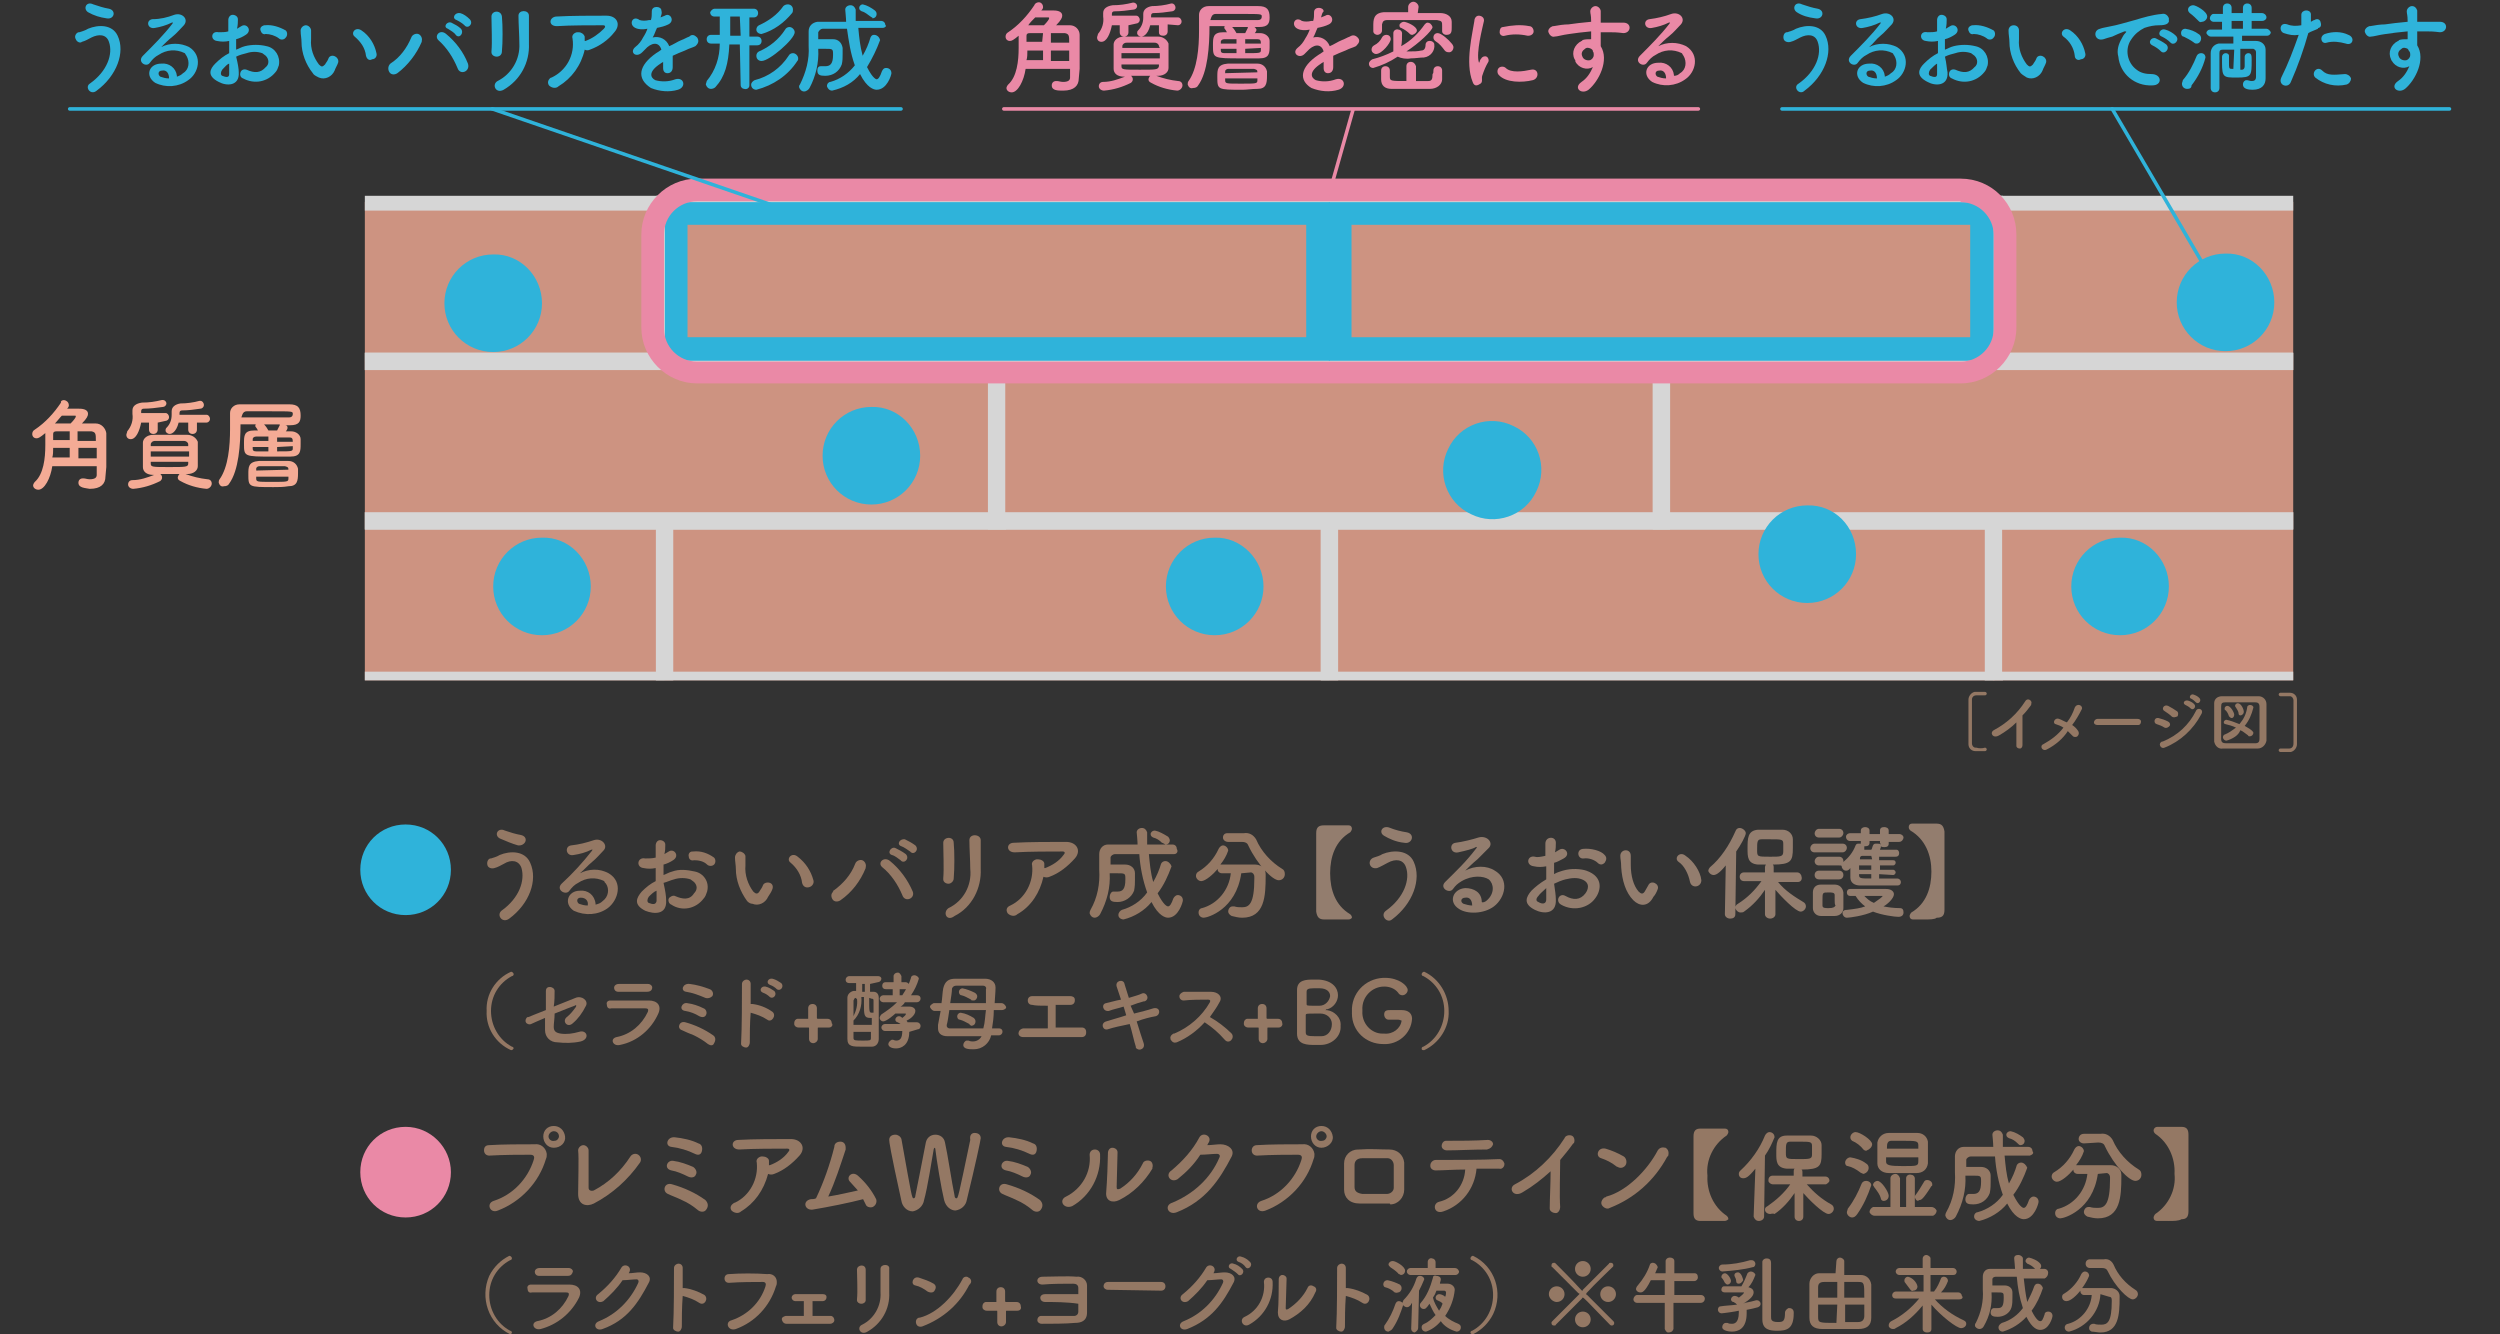 <svg version="1.1" id="レイヤー_1" xmlns="http://www.w3.org/2000/svg" xmlns:xlink="http://www.w3.org/1999/xlink" x="0" y="0" viewBox="0 0 286.9 153.1" style="enable-background:new 0 0 286.9 153.1" xml:space="preserve"><rect x="0" y="0" width="286.9" height="153.1" fill="#333333" stroke="none"/><style>.st2{fill:#2fb3da}.st3{fill:#ea89a6}.st4{fill:#f4ab95}.st8{fill:none;stroke:#fff;stroke-width:1.988;stroke-miterlimit:10}.st9{fill:#947864}.st12{fill:none;stroke:#2fb3da;stroke-width:.409;stroke-linecap:round;stroke-linejoin:round}.st13{enable-background:new}.st14{fill:#937d6e}</style><g id="グループ_1434" transform="translate(33.493 -3634.015)"><g transform="translate(-33.493 3634.015)" id="グループ_381"><defs><path id="SVGID_1_" d="M-77.9-25.7h460.8v112H-77.9z"/></defs><clipPath id="SVGID_00000179633764293533301770000012971200578571594168_"><use xlink:href="#SVGID_1_" style="overflow:visible"/></clipPath><g id="グループ_380" style="clip-path:url(#SVGID_00000179633764293533301770000012971200578571594168_)"><g id="グループ_379"><defs><path id="SVGID_00000150060391604211371360000016740351409669181110_" d="M-77.9-25.7h460.8v112H-77.9z"/></defs><clipPath id="SVGID_00000039856155866202154840000010577955677965887140_"><use xlink:href="#SVGID_00000150060391604211371360000016740351409669181110_" style="overflow:visible"/></clipPath><g id="グループ_378" style="clip-path:url(#SVGID_00000039856155866202154840000010577955677965887140_)"><path id="パス_793" class="st2" d="M10.3 9.6c2-1.4 2.7-3.4 2.2-4.8-.3-.9-1.2-.9-2-.5-.4.2-.7.4-1.1.5-.2.2-.6 0-.7-.3-.2-.3 0-.7.3-.8h.1c.3-.1.7-.2 1-.4 1.2-.5 2.8-.5 3.4.8.9 1.9-.1 4.6-2.4 6.3-.7.6-1.4-.4-.8-.8m-.2-8.2c-.6-.4-.2-1.3.6-.9.6.2 1.2.4 1.8.5.9.2.6 1.3-.3 1.1-.7-.1-1.4-.3-2.1-.7"/><path id="パス_794" class="st2" d="M21 8.4c.7-.4.8-1.3.4-2-.1-.1-.1-.2-.2-.3-1-.5-2.1-.4-3 .2-.4.2-.7.5-1 .9-.4.6-1.5-.1-.8-.8 1.2-1.2 2.4-2.4 3.4-3.7.1-.2 0-.1-.1-.1-.6.3-1.3.5-1.9.6-.9.2-1.1-.9-.3-1 .9 0 1.7-.2 2.5-.5.9-.3 1.7.5 1.1 1.2-.4.4-.8.9-1.3 1.3s-.9.8-1.3 1.2c1-.5 2.2-.5 3.2 0 1.6 1 1.1 3-.1 3.8-1.1.8-2.6.9-3.8.3-1.2-.8-.7-2.2.7-2.2.9-.1 1.7.5 1.8 1.4v.1c.3-.1.5-.2.7-.4m-2.4-.3c-.5 0-.5.5-.2.7.3.1.6.2 1 .2 0-.6-.3-1-.8-.9"/><path id="パス_795" class="st2" d="M27.4 8.3c.1 1.6-1.4 1.6-2.3 1.1-1.4-.7-1-1.5-.4-2.1.5-.5 1-.9 1.6-1.2V4.7c-.5.1-.9.1-1.4 0-.8-.1-.7-1.2.2-1 .4 0 .8 0 1.1-.1V2.3c0-.3.2-.6.5-.6s.6.2.6.5v.1c0 .2 0 .6-.1 1 .2-.1.3-.2.5-.3.6-.4 1.3.5.5 1-.3.2-.7.4-1.1.5v1.2c.3-.1.6-.3 1-.4.8-.2 1.7-.2 2.5 0 1 .2 1.6 1.2 1.4 2.2-.1.3-.2.6-.4.8-.9 1.1-2.4 1.4-3.7.7-.3-.1-.4-.4-.3-.7.1-.3.4-.4.7-.3.9.4 1.6.4 2.2-.3.4-.3.4-.9 0-1.3-.1-.1-.3-.2-.4-.3-.6-.2-1.2-.2-1.8 0-.4.1-.8.2-1.2.4.2.8.3 1.4.3 1.8M25.5 8c-.2.3-.2.6 0 .7.5.2.8.2.8-.2V7.3c-.3.1-.5.4-.8.7M32 4.4c-.4-.3-1-.5-1.5-.5-.3.1-.5-.1-.6-.4s.1-.5.4-.6h.1c.8-.1 1.7.2 2.4.6.2.2.2.6 0 .8-.2.3-.6.3-.8.1"/><path id="パス_796" class="st2" d="M35.9 8.4c-.8-1-1.3-2.3-1.3-3.6 0-.4-.1-.8-.1-1.3 0-.3.3-.6.6-.6s.6.3.6.6v1c-.1 1.1.3 2.1.9 2.9.3.3.4.3.7 0 .1-.2.3-.4.4-.7.1-.3.5-.4.8-.2.2.1.4.4.3.7-.1.3-.3.6-.4.9-.3.7-1.1 1.1-1.8.8-.4-.2-.6-.3-.7-.5m6.1-2c-.1-.9-.6-1.6-1.3-2.2-.5-.4.1-1.2.8-.7.9.6 1.5 1.6 1.7 2.6.1.3-.1.7-.5.7-.3.2-.6 0-.7-.4"/><path id="パス_797" class="st2" d="M44.8 7.3c1.1-.7 1.9-1.8 2.4-3 .1-.3.5-.5.8-.4s.5.5.4.8v.1c-.6 1.4-1.6 2.7-2.8 3.6-.3.2-.7.2-.9-.1-.2-.3-.2-.7.1-1-.1 0 0 0 0 0m7.7.5c-.5-1.2-1.2-2.3-2.2-3.2-.5-.5.2-1.3.9-.7 1.1.9 2 2.1 2.5 3.4.3.9-.9 1.4-1.2.5m-1.1-4.5c-.6-.2-.1-.9.4-.7.4.2.8.4 1.1.7.4.5-.2 1.2-.6.7-.2-.3-.6-.5-.9-.7m1-1c-.6-.2-.2-.9.4-.8.4.1.8.4 1.1.7.5.5-.2 1.2-.6.7-.2-.2-.5-.4-.9-.6"/><path id="パス_798" class="st2" d="M57 6.5c-.3 0-.6-.2-.6-.5v-.1c.1-1.1 0-2.9 0-4 0-.7 1.1-.8 1.2 0 .1 1 .1 3 0 4 0 .4-.3.6-.6.6m.1 2.8c1.6-.8 2.6-2.5 2.5-4.3 0-.9-.1-2.3-.1-3.2 0-.7 1.2-.7 1.2 0V5c.1 2.2-1 4.2-2.9 5.3-.9.5-1.4-.6-.7-1"/><path id="パス_799" class="st2" d="M64.1 9.9c-.3.3-.8.2-1.1-.1-.2-.3-.1-.6.1-.8 0 0 .1-.1.2-.1 1.7-.8 2.7-2.6 2.4-4.5-.1-.3.1-.6.5-.7h.2c.3 0 .6.2.7.5v.5h.1c.8-.3 1.5-.8 2.1-1.4.2-.2.2-.4-.1-.4-1.3 0-3.8 0-5.3.1-1 0-.9-1-.1-1.1 1.7-.1 4.1-.1 5.8-.1 1.2 0 1.7 1 .9 1.9-.7.9-1.7 1.6-2.8 2-.2.1-.4.1-.6 0-.4 1.8-1.5 3.3-3 4.2"/><path id="パス_800" class="st2" d="M75.8 2c.2-.1.3-.1.5-.2.6-.4 1.2.6.4 1-.4.2-.8.3-1.3.4-.2.4-.3.8-.5 1.1.8-.2 1.6.2 1.9 1 .5-.2.9-.5 1.4-.7.3-.1.6-.3.9-.4.3-.3.6-.2.9.1.2.3.2.6-.1.9l-.1.1c-.4.2-.6.2-1.2.5-.5.2-1 .4-1.4.6v1.3c0 .4-.2.7-.6.7-.3 0-.5-.2-.5-.6v-.7c-.1.1-.2.1-.3.2-1.4.9-1.2 1.6-.6 1.9.7.2 1.5.2 2.3-.1 1-.3 1.3.9.3 1.2s-2.1.2-3.1-.2c-1.7-1.1-1.4-2.6.6-4 .2-.1.3-.2.6-.4-.3-1-1.2-.8-1.9 0l-.3.3c-.7.7-1.5 0-.8-.6.4-.3.7-.7.9-1.1.2-.3.4-.7.5-1-.5.1-1 .1-1.4-.1-.8-.4-.3-1.5.5-.9.3.1.7.1 1.1 0h.2c.1-.3.1-.6.1-1 0-.7 1.1-.6 1.1-.1.1.3 0 .5-.1.8z"/><path id="パス_801" class="st2" d="M84.9 5.1h-1.2c-.1 2.2-.5 3.7-1.6 4.9-.1.1-.3.2-.5.2-.3 0-.5-.2-.6-.5 0-.1.1-.3.1-.4 1-1.2 1.5-2.7 1.5-4.3h-1c-.3 0-.5-.2-.5-.5s.2-.5.5-.5h1V1.9H82c-.3 0-.5-.2-.5-.5.1-.2.3-.4.5-.4h4.5c.3 0 .5.2.5.5s-.2.5-.5.5H86v2.2h.9c.3 0 .5.2.5.5s-.2.5-.5.5H86v4.6c0 .3-.3.5-.6.4-.2 0-.4-.2-.4-.4l-.1-4.7zm0-3.2h-1.1v2.2H85l-.1-2.2zm1.9 8.4c-.3 0-.6-.2-.6-.6 0-.2.2-.4.4-.5 1.6-.4 3-1.4 3.9-2.8.1-.2.3-.3.5-.3.3 0 .6.3.6.6 0 .1 0 .2-.1.3-1.1 1.7-2.8 2.8-4.7 3.3m.6-3.3c-.3 0-.6-.2-.6-.6 0-.2.1-.4.3-.5 1.2-.5 2.3-1.4 3-2.5.1-.2.3-.3.5-.3.3 0 .6.3.6.6 0 .8-2.9 3.3-3.8 3.3m0-3.1c-.3 0-.6-.2-.6-.5 0-.2.1-.4.3-.5 1.1-.5 2.1-1.2 2.8-2.2.1-.1.3-.2.5-.2.3 0 .6.2.6.6 0 .1 0 .3-.1.4-.9 1.1-2.1 2-3.5 2.4"/><path id="パス_802" class="st2" d="M101.3 3.2h-2.8c.1 1.1.2 2.1.5 3.2.4-.7.7-1.4.9-2.1.1-.2.2-.3.4-.3.3 0 .6.2.7.6-.4 1.1-.9 2.1-1.5 3.1.7 1.4 1.1 1.4 1.1 1.4.2 0 .4-.3.6-.9.1-.2.2-.4.5-.4s.6.2.6.6c0 .2-.5 1.9-1.7 1.9-.3 0-1.1-.2-1.9-1.8-.8 1-1.9 1.6-3.2 1.9-.3 0-.5-.2-.6-.5 0-.3.2-.5.4-.5 1.1-.3 2.1-1 2.8-1.9-.5-1.4-.7-2.8-.9-4.2h-2.8c-.2 0-.4.2-.5.4v.8h1.7c.6 0 1 .4 1.1 1v.7c0 .4 0 .8-.1 1.2-.3.8-1 1.3-1.9 1.3-.6 0-.9-.1-.9-.6 0-.3.1-.5.4-.5h.5c.6 0 .9-.3.9-1.3 0-.7 0-.7-1-.7h-.7c.1 1.6-.3 3.2-1 4.5-.1.2-.4.4-.6.4-.3 0-.5-.2-.6-.5 0-.1 0-.2.1-.3.7-1.4 1.1-2.9 1-4.4V3.6c0-.6.4-1 1-1.1h3.3c0-.4-.1-1.3-.1-1.4 0-.3.3-.5.6-.5s.5.2.6.5v1.3h2.9c.3 0 .5.2.5.5.2 0 0 .3-.3.3.1 0 .1 0 0 0zm-1.4-1.3c-.3-.2-.6-.5-1-.6-.2-.1-.3-.2-.3-.4s.2-.4.4-.4c.5.1 1 .4 1.4.7.1.1.2.2.2.4 0 .3-.2.5-.5.5.1-.1-.1-.1-.2-.2"/><path id="パス_803" class="st2" d="M206.4 9.6c2-1.4 2.7-3.4 2.2-4.8-.3-.9-1.2-.9-2-.5-.4.2-.7.4-1.1.5-.3.1-.7 0-.8-.3s0-.7.3-.8h.1c.3-.1.7-.2 1-.4 1.2-.5 2.8-.5 3.4.8.9 1.9-.1 4.6-2.4 6.3-.6.6-1.4-.4-.7-.8m-.2-8.2c-.6-.4-.2-1.3.6-.9.6.2 1.2.4 1.8.5.9.2.6 1.3-.3 1.1-.8-.1-1.5-.3-2.1-.7"/><path id="パス_804" class="st2" d="M217 8.4c.7-.4.8-1.3.4-2-.1-.1-.1-.2-.2-.3-1-.5-2.1-.4-3 .2-.4.2-.7.5-1 .9-.4.6-1.5-.1-.8-.8 1.2-1.2 2.4-2.4 3.4-3.7.1-.2 0-.1-.1-.1-.6.3-1.3.5-1.9.6-.9.2-1.1-.9-.3-1s1.7-.3 2.5-.6c.9-.3 1.7.5 1.1 1.2-.4.4-.8.9-1.3 1.3s-.8.9-1.3 1.3c1-.5 2.2-.5 3.2 0 1.6 1 1.1 3-.1 3.8-1.1.8-2.6.9-3.8.3-1.2-.8-.7-2.2.7-2.2.9-.1 1.7.5 1.8 1.4v.1c.3-.1.5-.2.7-.4m-2.4-.3c-.5 0-.5.5-.2.7.3.1.6.2 1 .2 0-.6-.3-1-.8-.9"/><path id="パス_805" class="st2" d="M223.5 8.3c.1 1.6-1.4 1.6-2.3 1.1-1.4-.7-1-1.5-.4-2.1.5-.5 1-.9 1.6-1.2V4.7c-.5.1-.9.1-1.4 0-.8-.1-.7-1.2.2-1 .4 0 .8 0 1.1-.1V2.3c0-.3.2-.6.5-.6s.6.2.6.5v.1c0 .2 0 .6-.1 1 .2-.1.3-.2.5-.3.6-.4 1.3.5.5 1-.3.2-.7.4-1.1.5v1.2c.3-.1.6-.3 1-.4.8-.2 1.7-.2 2.5 0 1 .2 1.6 1.2 1.4 2.2-.1.3-.2.6-.4.8-.9 1.1-2.4 1.4-3.7.7-.3-.1-.4-.4-.3-.7.1-.3.4-.4.7-.3.9.4 1.6.4 2.2-.3.4-.3.4-.9 0-1.3-.1-.1-.3-.2-.4-.3-.6-.2-1.2-.2-1.8 0-.4.1-.8.2-1.2.4.2.8.2 1.4.3 1.8m-2-.3c-.2.3-.2.6 0 .7.5.2.8.2.8-.2V7.3c-.2.1-.5.4-.8.7m6.5-3.6c-.4-.3-1-.5-1.5-.5-.3.1-.5-.1-.6-.4s.1-.5.4-.6h.1c.8-.1 1.7.2 2.4.6.2.2.2.6 0 .8-.2.3-.6.3-.8.1"/><path id="パス_806" class="st2" d="M231.9 8.4c-.8-1-1.3-2.3-1.3-3.6 0-.4-.1-.8-.1-1.3 0-.3.2-.6.6-.6.3 0 .6.2.6.6v1c-.1 1.1.3 2.1.9 2.9.3.3.4.3.7 0 .1-.2.3-.4.4-.7.1-.3.5-.4.8-.2.2.1.4.4.3.7-.1.3-.3.6-.4.9-.3.7-1.1 1.1-1.8.8-.3-.2-.5-.3-.7-.5m6.2-2c-.1-.9-.6-1.7-1.3-2.2-.5-.4.1-1.2.8-.7.9.6 1.5 1.6 1.7 2.6.1.3-.1.7-.5.7-.3.2-.7 0-.7-.4"/><path id="パス_807" class="st2" d="M243.5 4.4c.1-.2.2-.4.4-.6.2-.2.1-.2-.1-.2-.5.2-1 .4-1.4.6-.4.1-.7.2-1 .3-1 .3-1.3-1-.4-1.2.2-.1.9-.2 1.3-.3.6-.1 1.6-.4 2.7-.7 1-.3 2-.6 3.1-.7.4-.1.7.2.8.5v.4c-.1.2-.3.4-1.1.4-.6 0-1.1.1-1.7.3-.6.3-1.1.7-1.5 1.3-.8 1.1-.5 2.7.6 3.5.5.4 1.1.5 1.7.5 1.2 0 1.3 1.3.1 1.3-2 .1-3.7-1.3-3.9-3.3-.2-.7 0-1.4.4-2.1m3.5.8c-.6-.3-.1-1 .4-.8.4.2.8.4 1.2.7.5.5-.2 1.2-.6.8-.3-.3-.6-.5-1-.7m1.1-1c-.6-.2-.2-1 .4-.8.4.1.9.4 1.2.7.5.5-.2 1.2-.6.8-.3-.3-.6-.5-1-.7"/><path id="パス_808" class="st2" d="M251.8 4.9c-.4-.3-.8-.5-1.2-.7-.2 0-.3-.2-.3-.4 0-.3.2-.5.5-.5.6.1 1.1.3 1.5.6.2.1.3.3.3.5 0 .3-.2.6-.5.6-.1 0-.2 0-.3-.1m-.8 5.3c-.3 0-.6-.2-.6-.6 0-.1.1-.3.1-.4.7-.8 1.2-1.8 1.6-2.8.1-.2.3-.3.5-.3.3 0 .5.2.5.5-.3 1.2-.9 2.3-1.6 3.2 0 .3-.2.4-.5.4m1.3-7.8c-.3-.3-.6-.6-1-.9-.1-.1-.2-.2-.2-.4 0-.3.3-.5.6-.5s1.6.7 1.6 1.3c0 .3-.3.6-.6.6-.2.1-.3 0-.4-.1m4.1 3.3h-1.3c-.3 0-.4.1-.4.4v4c0 .3-.2.5-.5.5s-.5-.2-.5-.5v-4c0-.6.4-1 .9-1.1h1.7v-.8h-2.6c-.2 0-.4-.2-.5-.4 0-.2.2-.4.4-.4h1.4v-.9h-1c-.2 0-.4-.2-.4-.4s.2-.5.4-.5h1.1V.9c0-.3.2-.5.5-.5s.5.2.5.5v.6h1.3V.9c0-.3.2-.5.5-.5s.5.2.5.5v.6h1.2c.2 0 .5.2.5.5 0 .2-.2.4-.5.4h-1.2v.9h1.7c.2 0 .4.2.5.4 0 .2-.2.4-.4.4h-2.9v.6h1.6c.6 0 1.1.4 1.1 1V9c0 .7-.4 1.3-1.5 1.3-.5 0-1.1-.1-1.1-.6 0-.3.2-.5.4-.5h.1c.1 0 .3.1.5.1.3 0 .5-.1.5-.5V6c0-.2-.1-.3-.3-.4h-1.5V8h.2c.2 0 .3-.2.3-.4V6.5c0-.2.2-.4.4-.4.4 0 .4.3.4.8 0 1.8 0 2-1.7 2-1.5 0-1.7 0-1.7-1.7v-.7c0-.2.2-.4.4-.4s.4.1.4.3v.8c0 .6 0 .7.3.7h.2l.1-2.2zm1-3.3h-1.3v.9h1.3v-.9z"/><path id="パス_809" class="st2" d="M262.9 9.4c-.3.8-1.5.4-1.1-.5.8-1.6 1.4-3.2 2-4.9-.6.1-1.1 0-1.7-.2s-.5-1.3.4-1c.5.2 1 .2 1.6.1V1.7c0-.6 1-.7 1.1-.1v.9c.2-.1.3-.2.4-.2.3-.2.6-.1.7.2s.1.6-.2.7c0 0-.1 0-.1.1-.4.2-.8.3-1.1.5-.5 1.8-1.2 3.8-2 5.6m2.8-.5c-.5-.5.2-1.4.8-.8.6.6 1.3.5 2.6.4.3 0 .6.2.7.5 0 .3-.2.6-.5.7-1.3.3-2.6 0-3.6-.8m1.3-4c-.6.2-.9-.7-.2-1 .9-.3 1.9-.3 2.7.1.8.3.5 1.3-.3 1-.7-.2-1.5-.3-2.2-.1"/><path id="パス_810" class="st2" d="M274.4 6.8c-.4-.8 0-1.7.8-2.1 0 0 .1 0 .1-.1.3-.1.6-.1 1-.1v-.9c-1 .1-1.9.2-2.5.3-.8.1-1.4.3-1.7.3-.3.1-.6-.2-.7-.5s.2-.6.5-.7h.1c.5-.1 1.2-.2 1.7-.2.6-.1 1.6-.2 2.6-.3v-.1c0-.7-.1-.8-.1-1.1s.3-.6.6-.6.5.2.6.5v1.3h2.6c1 0 .9 1.2 0 1.2-.8-.1-1.1-.1-1.8-.1h-.8v1.6c1 1.6-.2 4-1.4 5-.8.6-1.8-.2-.8-.9.6-.4 1-1 1.3-1.7-.7.4-1.6.1-2-.6 0 0-.1-.1-.1-.2m1.9-1.2c-.2-.1-.5-.2-.7 0-.3.2-.5.5-.3.9.1.3.5.5.9.4.2-.1.4-.3.4-.6 0-.1 0-.3-.1-.4s-.1-.2-.2-.3"/><path id="パス_811" class="st3" d="M123.8 9c0 .8-.5 1.4-1.8 1.4-.6 0-1.3 0-1.3-.6 0-.3.2-.5.5-.5h.1c.2 0 .4.1.7.1.6 0 .8-.2.8-.5v-1h-5.1c-.2 1.4-.9 2.7-1.6 2.7-.3 0-.6-.2-.6-.5 0-.1.1-.3.2-.4 1-.9 1.2-2.7 1.2-4.2V4.1c-.6.5-.8.6-1 .6-.3 0-.5-.2-.5-.5 0-.2.1-.4.3-.5 1.2-.8 2.2-1.9 3-3.1.1-.3.5-.4.7-.3s.3.3.3.5c0 .1 0 .2-.2.4h1.3c.3 0 1.1 0 1.1.6 0 .2-.1.5-.7 1.1h1.6c.6 0 1.1.5 1.1 1.1v3.9l-.1 1.1zm-4.1-3.2h-1.8c0 .4 0 .8-.1 1.1h1.9V5.8zm0-2h-1.5c-.3 0-.4.1-.4.3v.7h1.8l.1-1zm-1.7-.9h1.8c.4-.4.6-.7.6-.8 0-.1 0-.1-.1-.1h-1.5c-.3.3-.6.6-.8.9zm4.7 2c0-.8 0-1-.5-1.1h-1.6v1.1h2.1zm0 .9h-2.1V7h2.1V5.8z"/><path id="パス_812" class="st3" d="M129.5 2.9v.8c0 .3-.2.5-.5.5s-.5-.2-.5-.5v-.8h-.9c-.2 1-.6 1.9-1.2 1.9-.3 0-.5-.2-.5-.5 0-.1.1-.3.1-.4.5-.6.7-1.3.6-2v-.4c0-.5.4-.8 1.1-.9.8 0 1.5-.1 2.3-.3h.1c.2 0 .4.2.4.4s-.2.4-.4.4c-.7.1-1.5.2-2.2.2-.2 0-.3.1-.3.3v.2h2.8c.2 0 .4.2.4.5 0 .2-.2.4-.4.4l-.9.2zm3.2 5.8c.8.3 1.6.5 2.5.6.3 0 .5.2.5.5s-.3.6-.6.6c-1.1-.1-2.1-.4-3-.9-.2-.1-.3-.2-.3-.4 0-.1.1-.3.2-.4h-2.2c.1.1.2.2.2.4s-.1.3-.2.4c-1 .5-2 .8-3.1.9-.3 0-.6-.2-.6-.5s.2-.5.5-.5c.9 0 1.7-.3 2.5-.6h-.1c-.8 0-1.2-.4-1.2-.9V5.1c0-.4.4-.9 1.2-.9h3.9c.5 0 1 .3 1.2.8v2.8c0 .5-.5.9-1.2.9h-.2zm-4-2.6v.6h4.4v-.6h-4.4zm4.3-.8c0-.2-.2-.4-.5-.4h-3.2c-.3 0-.5.2-.5.4v.2h4.3l-.1-.2zm-4.3 2.1v.2c0 .4.2.4 2.1.4 1.9 0 2.1 0 2.2-.4v-.2h-4.3zm5.3-4.6v.8c0 .3-.2.5-.5.5s-.5-.1-.5-.4v-.8h-1c-.3 1.2-.9 1.3-1 1.3-.3 0-.5-.2-.5-.4 0-.1 0-.2.1-.3.4-.4.6-.9.6-1.5v-.4c0-.5.4-.8 1-.9.7 0 1.5-.1 2.2-.3h.1c.2 0 .4.2.4.5 0 .2-.2.4-.4.4-.7.1-1.4.2-2.1.2-.2 0-.3.1-.3.3V2h3.1c.2 0 .4.2.4.5 0 .2-.2.4-.4.4l-1.2-.1z"/><path id="パス_813" class="st3" d="M144.2 3.4c0 .1-.1.3-.2.4h.6c.6 0 1.1.4 1.1.9v.5c0 .9 0 1.5-1.2 1.5h-2c-3.3 0-3.3 0-3.3-1.5 0-.9 0-1.5 1.2-1.5h.4c-.2-.4-.3-.4-.3-.5s0-.2.1-.2h-1.8c0 2.3-.2 5.3-1.3 6.8-.1.2-.3.3-.6.3-.3.1-.5-.1-.6-.4 0-.1 0-.3.1-.4 1-1.4 1.2-3.8 1.2-5.8V1.7c0-.5.4-1 1.1-1h5.7c1 0 1.3.4 1.3 1.3 0 .7-.2 1.1-1.2 1.1h-.6c.2 0 .2.2.3.3m-5.3-1.1h5.5c.2 0 .4-.1.4-.4s0-.3-2.5-.3h-2.8c-.2 0-.4.1-.5.4l-.1.3zm3.7 8c-2.9 0-2.9 0-2.9-1.5 0-.8 0-1.4 1.2-1.5h3.4c.6 0 1 .4 1.1.9v.5c0 .9-.1 1.5-1.1 1.5-.7 0-1.2.1-1.7.1m-.7-5.8h-1.4c-.2 0-.4.1-.4.3V5h1.8v-.5zm0 1.1h-1.8v.2c0 .2.1.3.4.3h1.4v-.5zm2.4 2.7c0-.3-.1-.3-.4-.4H141c-.2 0-.4.1-.4.3v.2l3.7-.1zm0 .7h-3.7v.2c0 .4.1.4 1.8.4 1.8 0 1.9 0 1.9-.4V9zm-2.9-5.9c.2.2.4.5.5.7h1l.3-.6v-.1h-1.8zm3.3 1.9c0-.4-.1-.5-.4-.5h-1.4V5h1.8zm-1.8.6v.5c1.8 0 1.8 0 1.8-.4v-.2l-1.8.1z"/><path id="パス_814" class="st3" d="M151.6 2c.2-.1.3-.1.5-.2.6-.4 1.2.6.4 1-.4.2-.8.3-1.3.4-.2.4-.3.8-.5 1.1.8-.2 1.6.2 1.9 1 .5-.2.9-.5 1.4-.7.3-.1.6-.3.9-.4.3-.2.6-.2.9.1s.2.6-.1.9l-.1.1c-.4.2-.6.2-1.2.5-.5.2-1 .4-1.4.6v1.3c0 .4-.2.7-.6.7-.3 0-.5-.2-.5-.6v-.7c-.1.1-.2.1-.3.2-1.4.9-1.2 1.6-.6 1.9.7.2 1.5.2 2.3-.1 1-.3 1.3.9.3 1.2s-2.1.2-3.1-.2c-1.5-.9-1.3-2.4.8-3.8.2-.1.3-.2.6-.4-.3-1-1.2-.8-1.9 0l-.3.3c-.6.6-1.5-.1-.8-.7.4-.3.7-.7.9-1.1.2-.3.4-.7.5-1-.5.1-1 .1-1.4-.1-.8-.4-.3-1.5.5-.9.3.1.7.1 1.1 0h.2c.1-.3.1-.6.1-1 0-.7 1.1-.6 1.1-.1-.2.2-.2.4-.3.7z"/><path id="パス_815" class="st3" d="M157.6 7.8c-.3 0-.5-.2-.5-.5 0-.2.2-.4.4-.5.8-.2 1.6-.5 2.4-.9V3.8c0-.3.3-.5.6-.4.2 0 .4.2.4.4 0 .3 0 1.2-.1 1.5 1.1-.6 2-1.5 2.7-2.5.1-.1.2-.2.3-.2.3 0 .5.2.6.5 0 .4-1.6 1.9-3 2.8h.4c.4 0 .9 0 1.3-.1.3 0 .5-.2.5-.7 0-.2.2-.4.4-.4h.1c.3 0 .5.2.5.4.1.7-.4 1.4-1.2 1.5h-.1c-.3 0-.9.1-1.4.1-.5.1-1.1 0-1.5-.2-.9.6-1.8 1-2.8 1.3m-.2-2.1c0-.2.1-.4.3-.5.4-.2.7-.5.9-.9.1-.2.3-.3.5-.3.3 0 .5.2.5.5 0 .4-1 1.7-1.7 1.7-.2 0-.5-.2-.5-.5m5.3-4.2h2.6c.6 0 1.3.3 1.3 1v.6c0 .5 0 .9-.6.9-.3 0-.5-.2-.5-.4V3c0-.5 0-.6-.6-.7h-5.6c-.6 0-.6.2-.7.5v.7c0 .3-.3.5-.5.5-.3 0-.5-.2-.5-.4V3c0-.7 0-1.5 1.2-1.6h2.8V.8c0-.3.3-.6.6-.6s.6.3.6.6l-.1.7zm1.8 6.6c0-.3.2-.5.5-.5s.5.2.5.5v1c0 .6-.6 1.1-1.4 1.1h-4.4c-.8 0-1.2-.4-1.2-1.1v-1c0-.3.2-.5.5-.5s.5.2.5.5v.7c0 .5.1.5 1.9.5V7.6c0-.3.2-.5.5-.5s.5.2.6.5v1.7h1.4c.4 0 .5-.2.5-.8.1-.1.1-.2.1-.4zM162.1 4c-.1 0-.2 0-.3-.1-.3-.3-.6-.5-1-.7-.1 0-.2-.1-.2-.3s.3-.4.5-.4c.3 0 1.5.5 1.5 1 0 .2-.2.4-.5.5m3.7 1.8c-.3-.4-.6-.8-1.1-1.1-.1-.1-.2-.2-.2-.4 0-.3.2-.5.5-.5.4 0 1.3.8 1.6 1.2.1.1.2.3.2.4 0 .3-.2.6-.5.6s-.4-.1-.5-.2"/><path id="パス_816" class="st3" d="M169 9.4c-.9-2.2 0-5.6.2-7 0-.3.2-.6.5-.6s.6.2.6.5v.1c-.2.9-.9 3.6-.6 4.7 0 .1.1.1.1 0s.1-.3.2-.4c.1-.2.4-.3.6-.2s.3.4.2.6c-.3.5-.5 1-.7 1.6-.1.3.1.7-.2.9s-.7.4-.9-.2m3-.8c-.2-.2-.2-.6 0-.8.2-.2.6-.2.8 0 .6.6 2 .4 2.9.2.9-.2 1 1 .2 1.2-1.2.3-3.1.3-3.9-.6m.7-4.5c-.3.1-.6-.1-.6-.4s.1-.6.4-.6c1-.2 2-.3 3-.1.3 0 .5.3.5.6s-.3.5-.6.5h-.1c-.9-.2-1.8-.2-2.6 0"/><path id="パス_817" class="st3" d="M180.7 6.8c-.4-.8 0-1.7.8-2.1 0 0 .1 0 .1-.1.3-.1.6-.1 1-.1v-.9c-1 .1-1.9.2-2.5.3-.8.1-1.4.3-1.7.3-.3.1-.6-.2-.7-.5-.1-.3.2-.6.5-.7h.1c.5-.1 1.2-.2 1.7-.2.6-.1 1.6-.2 2.6-.3v-.1c0-.7-.1-.8-.1-1.1s.3-.6.6-.6.6.3.6.6v1.3h2.6c1 0 .9 1.2 0 1.2-.8-.1-1.1-.1-1.8-.1h-.8v1.6c1 1.6-.2 4-1.4 5-.8.6-1.8-.2-.8-.9.6-.4 1-1 1.3-1.7-.7.4-1.6.1-2-.6 0-.1 0-.2-.1-.3m1.9-1.2c-.2-.1-.5-.2-.7 0-.3.2-.5.5-.3.9.1.3.5.5.9.4.2-.1.4-.3.4-.6 0-.1 0-.3-.1-.4 0-.2-.1-.2-.2-.3"/><path id="パス_818" class="st3" d="M192.8 8.4c.7-.4.8-1.3.4-2-.1-.1-.1-.2-.2-.3-1-.5-2.1-.4-3 .2-.4.2-.7.5-1 .9-.4.6-1.5-.1-.8-.8 1.2-1.2 2.4-2.4 3.4-3.7.1-.2 0-.1-.1-.1-.6.3-1.3.5-1.9.6-.9.2-1.1-.9-.3-1s1.7-.3 2.5-.6c.9-.3 1.7.5 1.1 1.2-.4.4-.8.9-1.3 1.3s-.9.8-1.3 1.2c1-.5 2.2-.5 3.2 0 1.6 1 1.1 3-.1 3.8-1.1.8-2.6.9-3.8.3-1.2-.8-.7-2.2.7-2.2.9-.1 1.7.5 1.8 1.4v.1c.3 0 .5-.1.7-.3m-2.4-.3c-.5 0-.5.5-.2.7.3.1.6.2 1 .2 0-.6-.3-1-.8-.9"/><path id="パス_819" class="st4" d="M12.1 54.7c0 .8-.5 1.4-1.8 1.4C9.8 56 9 56 9 55.4c0-.3.2-.5.5-.5h.1c.2 0 .4.1.7.1.6 0 .8-.2.8-.5v-1H6c-.2 1.4-.9 2.7-1.6 2.7-.3 0-.6-.2-.6-.5 0-.1.1-.3.2-.4 1-.9 1.2-2.7 1.2-4.2v-1.4c-.6.5-.8.6-1 .6-.3 0-.5-.2-.5-.5 0-.2.1-.4.3-.5 1.2-.8 2.2-1.9 3-3.1-.1-.2.3-.4.6-.2.2.1.3.3.3.5 0 .1 0 .2-.2.4H9c.3 0 1.1 0 1.1.6 0 .2-.1.5-.7 1.1H11c.6 0 1.1.5 1.2 1.1v3.9l-.1 1.1zM8 51.4H6.1c0 .4 0 .8-.1 1.1h2v-1.1zm0-1.9H6.5c-.3 0-.4.1-.4.3v.7H8v-1zm-1.7-.9h1.8c.4-.4.6-.7.6-.8s0-.1-.1-.1H7.1c-.3.3-.5.6-.8.9zm4.7 2c0-.8 0-1-.5-1.1H8.9v1.1H11zm.1.8H9v1.2h2.1v-1.2z"/><path id="パス_820" class="st4" d="M18.1 48.5v.8c0 .3-.2.5-.5.5s-.5-.2-.5-.5v-.8h-.9c-.2 1-.6 1.9-1.2 1.9-.3 0-.5-.2-.5-.5 0-.1.1-.3.1-.4.5-.6.7-1.3.6-2v-.4c0-.5.4-.8 1.1-.9.8 0 1.5-.1 2.3-.3h.1c.2 0 .4.2.4.4s-.2.4-.4.4c-.7.1-1.5.2-2.2.2-.2 0-.3.1-.3.3v.2H19c.2 0 .4.2.4.5 0 .2-.2.4-.4.4l-.9.2zm3.2 5.9c.8.3 1.6.5 2.5.6.3 0 .5.2.5.5s-.3.6-.6.6c-1.1-.1-2.1-.4-3-.9-.2-.1-.3-.2-.3-.4 0-.1.1-.3.2-.4h-2.2c.1.1.2.2.2.4s-.1.3-.2.4c-1 .5-2 .8-3.1.9-.3 0-.6-.2-.6-.5s.2-.5.5-.5c.9 0 1.7-.3 2.5-.6h-.1c-.8 0-1.2-.4-1.2-.9v-2.8c0-.4.4-.9 1.2-.9h3.9c.5 0 1 .3 1.2.8v2.8c0 .5-.5.9-1.2.9h-.2zm-4-2.6v.6h4.4v-.6h-4.4zm4.3-.8c0-.2-.2-.4-.5-.4h-3.3c-.3 0-.5.2-.5.4v.2h4.3V51zm-4.3 2v.2c0 .4.2.4 2.1.4s2.2 0 2.2-.4V53h-4.3zm5.3-4.5v.8c0 .3-.2.5-.5.5s-.5-.2-.5-.5v-.8h-1.1c-.3 1.2-.9 1.3-1 1.3-.3 0-.5-.2-.5-.4 0-.1 0-.2.1-.3.4-.4.6-.9.6-1.5v-.4c0-.5.4-.8 1-.9.7 0 1.5-.1 2.2-.3h.1c.2 0 .4.2.4.5 0 .2-.2.4-.4.4-.7.1-1.4.2-2.1.2-.2 0-.3.1-.3.3v.2h3.1c.2 0 .4.2.4.5 0 .2-.2.4-.4.4h-1.1z"/><path id="パス_821" class="st4" d="M33 49.1c0 .1-.1.3-.2.4h.6c.6 0 1.1.4 1.1.9v.5c0 .9 0 1.5-1.2 1.5h-2c-3.3 0-3.3 0-3.3-1.5 0-.9 0-1.5 1.2-1.5h.4c-.2-.4-.3-.4-.3-.5s0-.2.1-.2h-1.8c0 2.3-.2 5.3-1.3 6.8-.1.2-.3.3-.6.3-.3.1-.5-.1-.6-.4 0-.1 0-.3.1-.4 1-1.4 1.2-3.8 1.2-5.8v-1.8c0-.5.4-1 1.1-1h5.7c1 0 1.3.4 1.3 1.3 0 .7-.2 1.1-1.2 1.1h-.6c.2 0 .3.1.3.3m-5.3-1.2h5.5c.2 0 .4-.1.4-.4 0-.3 0-.3-2.5-.3h-2.8c-.2 0-.4.1-.5.4l-.1.3zm3.7 8c-2.9 0-2.9 0-2.9-1.5 0-.8 0-1.4 1.2-1.5h3.4c.6 0 1 .4 1.1.9v.5c0 .9-.1 1.5-1.1 1.5-.6.1-1.1.1-1.7.1m-.6-5.8h-1.4c-.2 0-.4.1-.4.3v.2h1.8v-.5zm0 1.2H29v.2c0 .2.1.3.4.3h1.4v-.5zm2.3 2.6c0-.3-.1-.3-.4-.4h-2.9c-.2 0-.4.1-.4.3v.2l3.7-.1zm0 .8h-3.7v.2c0 .4.1.4 1.8.4 1.8 0 1.9 0 1.9-.4v-.2zm-2.8-6c.2.2.4.5.5.7h1l.3-.6v-.1h-1.8zm3.3 2c0-.4-.1-.5-.4-.5h-1.4v.5h1.8zm-1.8.6v.5c1.8 0 1.8 0 1.8-.4v-.2l-1.8.1z"/><g id="グループ_377" style="opacity:.8"><g id="グループ_376"><defs><path id="SVGID_00000021106890015621355300000014322516579761581191_" d="M-77.9-25.7h460.8V81H-77.9z"/></defs><clipPath id="SVGID_00000065068276815069669160000012292185035256101536_"><use xlink:href="#SVGID_00000021106890015621355300000014322516579761581191_" style="overflow:visible"/></clipPath><g id="グループ_375" style="clip-path:url(#SVGID_00000065068276815069669160000012292185035256101536_)"><g transform="translate(119.769 48.172)" id="グループ_374"><defs><path id="SVGID_00000154416310880168149490000014612161241656117394_" d="M-77.9-25.7h221.3v55.6H-77.9z"/></defs><clipPath id="SVGID_00000136378346507288464870000004391008336757324954_"><use xlink:href="#SVGID_00000154416310880168149490000014612161241656117394_" style="overflow:visible"/></clipPath><g id="グループ_373" style="clip-path:url(#SVGID_00000136378346507288464870000004391008336757324954_)"><path id="長方形_358" class="st4" d="M-119.8 11.6h76.3v18.3h-76.3V11.6z"/><path id="長方形_359" class="st8" d="M-119.8 11.6h76.3v18.3h-76.3V11.6z"/><path id="長方形_360" class="st4" d="M-43.5 11.6h76.3v18.3h-76.3V11.6z"/><path id="長方形_361" class="st8" d="M-43.5 11.6h76.3v18.3h-76.3V11.6z"/><path id="長方形_362" class="st4" d="M32.8 11.6h76.3v18.3H32.8V11.6z"/><path id="長方形_363" class="st8" d="M32.8 11.6h76.3v18.3H32.8V11.6z"/><path id="長方形_364" class="st4" d="M109 11.6h76.3v18.3H109V11.6z"/><path id="長方形_365" class="st8" d="M109 11.6h76.3v18.3H109V11.6z"/><path id="長方形_366" class="st4" d="M-119.8-25h76.3v18.3h-76.3V-25z"/><path id="長方形_367" class="st8" d="M-119.8-25h76.3v18.3h-76.3V-25z"/><path id="長方形_368" class="st4" d="M-43.5-25h76.3v18.3h-76.3V-25z"/><path id="長方形_369" class="st8" d="M-43.5-25h76.3v18.3h-76.3V-25z"/><path id="長方形_370" class="st4" d="M32.8-25h76.3v18.3H32.8V-25z"/><path id="長方形_371" class="st8" d="M32.8-25h76.3v18.3H32.8V-25z"/><path id="長方形_372" class="st4" d="M109-25h76.3v18.3H109V-25z"/><path id="長方形_373" class="st8" d="M109-25h76.3v18.3H109V-25z"/><path id="パス_822" class="st4" d="m-81.6 11.6-76.3-46v-18.3l76.3 46v18.3z"/><path id="パス_823" class="st8" d="m-81.6 11.6-76.3-46v-18.3l76.3 46v18.3z"/><path id="長方形_374" class="st4" d="M-81.6-6.7h76.3v18.3h-76.3V-6.7z"/><path id="長方形_375" class="st8" d="M-81.6-6.7h76.3v18.3h-76.3V-6.7z"/><path id="長方形_376" class="st4" d="M-5.4-6.7h76.3v18.3H-5.4V-6.7z"/><path id="長方形_377" class="st8" d="M-5.4-6.7h76.3v18.3H-5.4V-6.7z"/><path id="長方形_378" class="st4" d="M70.9-6.7h76.3v18.3H70.9V-6.7z"/><path id="長方形_379" class="st8" d="M70.9-6.7h76.3v18.3H70.9V-6.7z"/><path id="長方形_380" class="st4" d="M147.1-6.7h76.3v18.3h-76.3V-6.7z"/><path id="長方形_381" class="st8" d="M147.1-6.7h76.3v18.3h-76.3V-6.7z"/></g></g></g></g></g><path id="パス_824" class="st2" d="M149.9 38.7h-71V25.8h71v12.9zm2.6-15.5H76.3v18.2h76.3V23.2h-.1z"/><path id="パス_825" class="st2" d="M226.1 38.7h-71V25.8h71v12.9zm2.7-15.5h-76.3v18.2h76.3V23.2z"/><path id="パス_826" class="st3" d="M225 23.2c2.1 0 3.8 1.7 3.8 3.8v10.7c0 2.1-1.7 3.8-3.8 3.8H80c-2.1 0-3.8-1.7-3.8-3.8V26.9c0-2.1 1.7-3.8 3.8-3.8h145v.1zm0-2.7H80c-3.5 0-6.4 2.9-6.4 6.4v10.7c0 3.5 2.9 6.4 6.4 6.4h145c3.5 0 6.4-2.9 6.4-6.4V26.9c0-3.5-2.8-6.4-6.4-6.4"/><path id="パス_827" class="st2" d="M261 34.7c0 3.1-2.5 5.6-5.6 5.6s-5.6-2.5-5.6-5.6 2.5-5.6 5.6-5.6c3.1-.1 5.6 2.5 5.6 5.6"/><path id="パス_828" class="st2" d="M176.3 56.4c-1.3 2.8-4.7 4-7.5 2.6-2.8-1.3-4-4.7-2.6-7.5 1.3-2.8 4.7-4 7.5-2.6 2.8 1.3 4 4.7 2.6 7.5"/><path id="パス_829" class="st2" d="M248.9 67.3c0 3.1-2.5 5.6-5.6 5.6s-5.6-2.5-5.6-5.6 2.5-5.6 5.6-5.6c3.1-.1 5.6 2.5 5.6 5.6"/><path id="パス_830" class="st2" d="M213 63.6c0 3.1-2.5 5.6-5.6 5.6s-5.6-2.5-5.6-5.6 2.5-5.6 5.6-5.6c3.1-.1 5.6 2.4 5.6 5.6"/><path id="パス_831" class="st2" d="M145 67.3c0 3.1-2.5 5.6-5.6 5.6s-5.6-2.5-5.6-5.6 2.5-5.6 5.6-5.6c3-.1 5.6 2.5 5.6 5.6"/><path id="パス_832" class="st2" d="M105.6 52.3c0 3.1-2.5 5.6-5.6 5.6s-5.6-2.5-5.6-5.6 2.5-5.6 5.6-5.6c3.1-.1 5.6 2.5 5.6 5.6"/><path id="パス_833" class="st2" d="M62.2 34.8c0 3.1-2.5 5.6-5.6 5.6S51 37.9 51 34.8s2.5-5.6 5.6-5.6c3.1-.1 5.6 2.5 5.6 5.6"/><path id="パス_834" class="st2" d="M67.8 67.3c0 3.1-2.5 5.6-5.6 5.6s-5.6-2.5-5.6-5.6 2.5-5.6 5.6-5.6c3.1-.1 5.6 2.5 5.6 5.6"/><path id="パス_835" class="st9" d="M227.8 85.8c.1 0 .2.1.2.2s-.1.2-.2.2h-1.1c-.4 0-.8-.3-.8-.8v-5.1c0-.4.3-.8.7-.9h1.2c.1 0 .2.1.2.2s-.1.2-.2.2h-1c-.3 0-.5.2-.5.5v5c0 .3.2.5.4.5h.1c.3.1.7.1 1 0"/><path id="パス_836" class="st9" d="M229.4 84.4c-.7.4-1.1-.3-.6-.6 1.5-.8 2.7-1.9 3.6-3.3.1-.2.3-.3.5-.2.2.1.3.3.2.5v.1c-.3.4-.6.8-1 1.2v3.4c0 .2-.1.4-.3.4s-.4-.1-.4-.3v-2.7c-.6.6-1.3 1.1-2 1.5"/><path id="パス_837" class="st9" d="M234.9 86c-.5.3-.9-.4-.4-.6.9-.5 1.7-1.1 2.3-1.9-.3-.2-.6-.3-.9-.4-.4-.1-.1-.8.4-.6.3.1.6.3.9.4.4-.5.7-1.1.9-1.7.3-.6 1-.2.8.2-.3.6-.7 1.3-1.1 1.8.3.2.5.4.7.7.1.2.1.4-.1.6-.1.1-.4.1-.5 0l-.6-.6c-.5.8-1.4 1.6-2.4 2.1"/><path id="パス_838" class="st9" d="M240.7 83.2c-.2 0-.4-.1-.4-.3 0-.2.2-.4.4-.4h4.6c.2 0 .4.1.4.3s-.1.4-.3.4h-4.7z"/><path id="パス_839" class="st9" d="M248.4 83.5c-.3-.2-.6-.3-.9-.4-.4-.1-.3-.8.2-.7.4.1.7.2 1.1.4.2.1.3.3.2.5-.2.2-.4.3-.6.2m0 2.3c-.2.1-.4 0-.5-.2s0-.4.2-.5h.1c1.7-.7 3-1.9 3.8-3.5.2-.5 1-.2.6.4-.9 1.7-2.4 3.1-4.2 3.8m.8-3.6c-.2-.2-.5-.4-.8-.6-.4-.2-.1-.8.4-.6.4.2.7.4 1 .6.2.1.2.4.1.6-.2.1-.5.2-.7 0m1.6-1.3c-.4-.2-.1-.6.3-.5.3.1.5.2.7.4.3.3-.1.8-.4.5-.2-.2-.4-.3-.6-.4m.7-.7c-.4-.1-.1-.6.2-.5s.5.2.7.4c.3.3-.1.8-.4.5-.1-.1-.3-.3-.5-.4"/><path id="パス_840" class="st9" d="M259.1 85.9h-4c-.5.1-.9-.3-1-.8v-4.4c0-.5.4-.8.9-.8h4.2c.5 0 .9.4.9.9V85c-.1.5-.5.9-1 .9m.2-3v-1.8c0-.4-.2-.5-.5-.5h-3.4c-.4 0-.5.1-.5.5v3.7c0 .4.2.5.6.5h3.3c.4 0 .5-.2.5-.5v-1.9m-3.8 2.1c-.2 0-.4-.2-.4-.4 0-.1.1-.3.2-.3.5-.2.9-.5 1.3-.8-.4-.2-.8-.3-1.2-.4-.1 0-.2-.1-.2-.2 0-.2.2-.3.3-.3.5.1 1 .3 1.5.5.5-.6.8-1.2.9-2 0-.1.2-.2.3-.2.2 0 .4.1.4.3-.2.8-.5 1.5-1 2.1.9.5 1 .7 1 .8 0 .2-.2.4-.4.4-.1 0-.2 0-.2-.1-.3-.2-.6-.5-.9-.6-.2.6-.9 1-1.6 1.2m.6-2.6c-.1 0-.2-.1-.3-.2-.1-.3-.2-.5-.4-.7-.1 0-.1-.1-.1-.2 0-.2.2-.3.3-.3.4 0 .8.8.8 1s-.1.4-.3.4m.8-.5c0-.3-.2-.5-.3-.7 0 0-.1-.1-.1-.2 0-.2.2-.3.3-.3.4 0 .7.7.7 1 0 .2-.2.4-.4.4-.1 0-.2-.1-.2-.2"/><path id="パス_841" class="st9" d="M263.2 85.3v-4.9c0-.3-.2-.5-.4-.5h-1.1c-.1 0-.2-.1-.2-.2s.1-.2.2-.2h1.1c.4 0 .8.3.8.8v5.1c0 .4-.3.8-.7.9h-1.2c-.1 0-.2-.1-.2-.2s.1-.2.2-.2h1c.3 0 .5-.2.5-.6 0 .1 0 0 0 0"/><path id="線_22" d="m155.3 12.5-2.8 9.9" style="fill:none;stroke:#ea89a6;stroke-width:.409;stroke-miterlimit:10"/><path id="線_23" d="M115.2 12.5h79.7" style="fill:none;stroke:#ea89a6;stroke-width:.409;stroke-linecap:round;stroke-linejoin:round"/><path id="線_24" class="st12" d="M8 12.5h95.4"/><path id="線_25" class="st12" d="M204.5 12.5h76.6"/><path id="線_26" class="st12" d="M56.5 12.5 92.9 25"/><path id="線_27" class="st12" d="m242.4 12.5 13 22.2"/></g></g></g></g><g id="グループ_383" transform="translate(85.754 3754.332)"><g id="グループ_384"><path id="パス_842" class="st9" d="M-61.7-15.8c2.1-1.5 2.7-3.5 2.3-4.9-.3-.9-1.2-1-2-.5-.4.2-.7.4-1.1.5-.3.1-.7 0-.8-.3s0-.7.3-.8h.1c.3-.1.7-.2 1-.4 1.2-.5 2.9-.5 3.5.9.9 2-.1 4.7-2.4 6.4-.8.6-1.5-.4-.9-.9m-.2-8.3c-.7-.4-.2-1.3.6-.9.6.2 1.2.4 1.8.5 1 .2.6 1.3-.3 1.2-.7-.2-1.4-.5-2.1-.8"/><path id="パス_843" class="st9" d="M-50.1-16.9c.7-.5.8-1.4.4-2-.1-.1-.2-.2-.2-.3-1-.5-2.1-.4-3 .2-.4.2-.7.5-1 .9-.4.6-1.6-.1-.9-.8 1.3-1.2 2.4-2.4 3.5-3.8.1-.2 0-.1-.1-.1-.6.3-1.3.5-2 .6-.9.2-1.1-1-.3-1.1.9-.1 1.7-.3 2.6-.6.9-.3 1.7.6 1.1 1.2-.4.4-.8.9-1.3 1.3s-.9.9-1.4 1.3c1-.5 2.2-.6 3.3 0 1.7 1 1.1 3.1-.1 4-1.1.8-2.6.9-3.9.3-1.2-.8-.7-2.3.7-2.3.9-.1 1.7.5 1.8 1.5v.1c.4-.1.6-.2.8-.4m-2.5-.4c-.5 0-.5.5-.2.7.3.1.6.2 1 .2.1-.5-.2-.9-.8-.9"/><path id="パス_844" class="st9" d="M-42.8-17c.1 1.7-1.4 1.6-2.4 1.2-1.4-.7-1-1.5-.4-2.2.5-.5 1-.9 1.6-1.2v-1.5c-.5.1-.9.1-1.4 0-.9-.1-.7-1.3.2-1.1.4 0 .8 0 1.2-.1v-1.4c0-.3.2-.6.5-.6s.6.2.6.5v.1c0 .3 0 .6-.1 1 .2-.1.3-.2.5-.3.6-.4 1.3.5.5 1-.3.2-.7.4-1.1.5v1.2c.3-.1.6-.3 1-.4.8-.3 1.7-.2 2.6 0 1 .2 1.7 1.2 1.4 2.3-.1.3-.2.6-.4.8-.9 1.2-2.5 1.5-3.7.7-.3-.1-.4-.5-.3-.7s.5-.4.7-.3c.9.4 1.7.5 2.2-.3.4-.4.4-.9 0-1.3-.1-.1-.3-.2-.4-.3-.6-.2-1.3-.2-1.9 0-.4.1-.8.3-1.2.4.2.9.3 1.5.3 2m-2-.4c-.2.3-.2.6 0 .7.5.2.8.2.9-.2v-1.2c-.3.1-.6.4-.9.7m6.7-3.7c-.4-.4-1-.5-1.5-.5-.3.1-.6-.1-.6-.4-.1-.3.1-.6.4-.6h.1c.9-.1 1.7.2 2.4.7.2.2.2.6 0 .8-.2.2-.6.2-.8 0"/><path id="パス_845" class="st9" d="M-33.5-16.9c-.8-1.1-1.3-2.4-1.3-3.7 0-.4-.1-.9-.1-1.3 0-.3.2-.6.5-.7.3 0 .6.2.7.5v1.1c-.1 1.1.3 2.2.9 3 .3.3.5.3.7 0 .1-.2.3-.4.4-.7.1-.3.5-.4.8-.3s.4.4.3.7c-.1.3-.3.6-.5.9-.3.7-1.1 1.1-1.8.8-.2 0-.4-.1-.6-.3m6.3-2.1c-.1-.9-.6-1.7-1.3-2.3-.6-.4.1-1.3.8-.7.9.7 1.5 1.6 1.8 2.7.1.3-.1.7-.5.8s-.7-.1-.8-.5"/><path id="パス_846" class="st9" d="M-23.6-18.1c1.1-.8 2-1.8 2.5-3.1.1-.3.5-.5.8-.4s.5.5.4.8v.1c-.6 1.5-1.6 2.8-2.9 3.7-.3.2-.7.2-.9-.1-.2-.3-.2-.7.1-.9-.1 0-.1-.1 0-.1m7.9.5c-.5-1.2-1.3-2.4-2.3-3.2-.6-.5.2-1.3.9-.7 1.1.9 2 2.1 2.6 3.5.3.8-.9 1.3-1.2.4m-1.2-4.6c-.6-.2-.1-1 .4-.8.4.2.8.4 1.2.7.5.5-.2 1.2-.6.7-.3-.2-.6-.5-1-.6m1.1-1c-.6-.2-.2-.9.4-.8.4.2.8.4 1.2.7.5.5-.2 1.2-.6.7-.3-.2-.7-.5-1-.6"/><path id="パス_847" class="st9" d="M-10.4-18.9c-.3 0-.6-.2-.6-.5v-.1c.1-1.2 0-3 0-4.1 0-.7 1.2-.8 1.2 0 .1 1 .1 3 0 4.1 0 .3-.3.6-.6.6m0 2.8c1.7-.8 2.7-2.6 2.5-4.5 0-.9-.1-2.4-.1-3.3 0-.8 1.3-.7 1.3 0v3.3c.1 2.2-1 4.4-3 5.4-.9.7-1.4-.4-.7-.9"/><path id="パス_848" class="st9" d="M-2.5-15.4c-.3.3-.8.2-1.1-.1-.2-.3-.2-.7.3-.9 1.7-.8 2.7-2.7 2.5-4.6-.1-.3.1-.6.5-.7h.2c.3 0 .7.2.7.5v.5h.1c.8-.3 1.6-.8 2.1-1.5.2-.2.2-.4-.1-.4-1.3 0-3.9 0-5.5.1-1 0-1-1.1-.1-1.1 1.7-.1 4.2-.1 6-.1 1.2 0 1.8 1 1 1.9s-1.8 1.7-2.9 2.1c-.2.1-.5.1-.7 0-.4 1.8-1.4 3.4-3 4.3"/><path id="パス_849" class="st9" d="M15.5-22.3h-2.9c.1 1.1.2 2.2.5 3.2.4-.7.7-1.4.9-2.1.1-.2.3-.3.5-.3.3 0 .6.3.7.6-.4 1.1-.9 2.2-1.6 3.1.7 1.4 1.1 1.5 1.2 1.5.2 0 .4-.3.6-.9.1-.2.3-.4.5-.4.3 0 .6.2.6.6 0 .2-.5 2-1.7 2-.3 0-1.1-.2-1.9-1.8-.8 1-2 1.7-3.2 2-.3 0-.6-.2-.6-.5s.2-.5.4-.6c1.1-.3 2.2-1 2.9-2-.5-1.4-.8-2.9-.9-4.4H8.7c-.2 0-.5.2-.5.4v.8h1.7c.6 0 1.1.4 1.1 1v.7c0 .4 0 .8-.1 1.3-.3.8-1.1 1.3-1.9 1.3-.6 0-.9-.1-.9-.6 0-.3.2-.6.4-.6H9c.6 0 .9-.3.9-1.4 0-.7 0-.7-1-.7h-.8c.1 1.6-.3 3.2-1.1 4.7-.1.2-.4.4-.6.4-.3 0-.5-.2-.6-.5 0-.1 0-.2.1-.4.8-1.4 1.1-3 1-4.6v-1.8c0-.6.4-1.1 1-1.1h3.4c0-.4-.1-1.4-.1-1.4 0-.3.3-.5.6-.5s.5.2.6.5v1.4h2.9c.3 0 .5.2.5.5.2.3 0 .6-.3.6zm-1.4-1.3c-.3-.3-.6-.5-1-.6-.2-.1-.3-.2-.3-.4s.2-.4.5-.4c.5.1 1 .4 1.5.7.1.1.2.3.2.4 0 .3-.2.5-.5.5-.2-.1-.3-.2-.4-.2"/><path id="パス_850" class="st9" d="M23.2-20.1c-.6 4.2-3.9 5.1-4.3 5.1-.3 0-.6-.2-.6-.6 0-.3.2-.5.4-.5 1.8-.5 3.1-2.1 3.3-4h-1c-.3 0-.5-.2-.5-.4v-.1c-.5.6-1.4 1.4-1.9 1.4-.3 0-.6-.3-.6-.6 0-.2.1-.4.3-.5 1-.6 1.8-1.5 2.3-2.6.1-.2.3-.4.5-.4.3 0 .6.3.6.6-.2.6-.5 1.1-.9 1.6h4c.6 0 1.2.4 1.2 1.1v.2c0 2.3-.1 4.8-2.7 4.8-.4 0-.8-.1-1.2-.2-.2-.1-.4-.3-.4-.5 0-.3.2-.6.5-.6h.2c.3.1.6.1.9.1.8 0 1.4-.4 1.4-3.3v-.2c0-.3-.2-.5-.4-.5l-1.1.1zm-1.5-3.6c-.3 0-.6-.2-.6-.5s.2-.5.5-.5h1.9c.6-.1 1.1.2 1.4.7.6 1.4 1.7 2.6 3 3.4.2.1.3.3.3.6 0 .4-.3.7-.7.7-.7 0-2.4-1.7-3.5-4-.1-.3-.4-.4-.7-.4h-1.6z"/><path id="パス_851" class="st9" d="M-60.6.2c-1.8-.8-2.9-2.6-2.8-4.5-.1-1.9 1-3.7 2.8-4.5.1 0 .3.1.3.3 0 .1-.1.2-.2.2-1.5.8-2.4 2.3-2.4 4S-62-1-60.5-.2c.1 0 .2.1.2.2-.1.1-.1.2-.3.2"/><path id="パス_852" class="st9" d="M-58.3-2.8c-.2.1-.5 0-.6-.2s0-.5.2-.6h.1c.2-.1 1-.4 2-.8v-2.2c0-.7 1-.5 1 0s0 1.2-.1 1.8l2.5-1c.7-.3 1.5.3 1.2.9-.4.8-.9 1.5-1.5 2-.6.6-1.3-.2-.7-.7.4-.3.7-.7 1-1.1.2-.3 0-.3-.1-.2-.3.1-1.3.5-2.3.9 0 .6-.1 1.1-.1 1.5 0 .5.2.7.8.8.7.1 1.4 0 2.1-.2.9-.3 1.3.8.2 1.1-.9.2-1.8.2-2.7.1-.8 0-1.4-.6-1.4-1.4v-1.4c-.7.3-1.4.6-1.6.7"/><path id="パス_853" class="st9" d="M-48.1-.4c-.8.2-1.2-.7-.4-.9 1.6-.3 2.9-1.4 3.6-2.9.1-.3 0-.4-.3-.4h-3.9c-.3.1-.5-.1-.5-.4-.1-.3.1-.5.4-.5h4.4c1 0 1.5.6 1.1 1.5-.8 1.8-2.4 3.2-4.4 3.6m3.1-6.1h-3.3c-.6 0-.7-.9.1-.9h3.3c.3 0 .5.2.5.4 0 .3-.2.5-.6.5"/><path id="パス_854" class="st9" d="M-38-.5c-.5-.4-1-.7-1.6-1-.5-.2-1-.4-1.4-.6-.6-.2-.3-1.1.4-.9 1.1.3 2.2.8 3.2 1.5.3.2.3.6.1.9-.1.3-.4.3-.7.1 0 .1 0 0 0 0m-1-3.2c-.5-.3-1-.5-1.6-.6-.8-.1-.4-1 .2-.9.7.1 1.3.3 1.9.6.3.1.4.5.3.7-.1.3-.4.4-.8.2.1 0 .1 0 0 0m.7-2.1c-.7-.3-1.5-.6-2.2-.7s-.4-1 .4-.9c.8.1 1.5.3 2.3.6.3.1.5.5.3.8-.2.2-.5.3-.8.2"/><path id="パス_855" class="st9" d="M-33.2-.7c0 .3-.2.6-.4.6-.3 0-.6-.2-.6-.4v-.1c.1-1.6.1-5.4.1-6.8 0-.3.3-.5.5-.5.3 0 .5.2.5.5v2.3h.2c.8.1 1.6.4 2.3.9.5.4-.1 1.3-.6.9-.6-.4-1.2-.6-1.9-.8-.1 1.2-.1 2.6-.1 3.4m1.5-5.7c-.5-.2-.2-.8.3-.7.4.1.7.3 1 .5.4.4-.1 1-.5.7-.2-.2-.5-.4-.8-.5m.8-.9c-.5-.2-.2-.8.3-.7.4.1.7.3 1 .5.4.4-.1 1-.5.7-.2-.2-.5-.4-.8-.5"/><path id="パス_856" class="st9" d="M-24.1-2.4h-1.2c-.1 0-.1 0-.1.1v1.2c0 .3-.3.5-.5.5-.3 0-.5-.2-.5-.5v-1.2c0-.1 0-.1-.1-.1h-1.1c-.3 0-.5-.2-.5-.4v-.1c0-.3.2-.5.4-.5h1.2v-1.2c0-.3.2-.5.5-.5s.5.2.5.5v1.1s0 .1.1.1h1.1c.3 0 .5.2.5.5.2.2 0 .5-.3.5z"/><path id="パス_857" class="st9" d="M-19.4-7.4v.9h.4c.4 0 .6.3.6.7v4.7c0 .5-.3.9-.8.9h-1.1c-1.1 0-1.7 0-1.7-.9v-4.7c0-.4.3-.7.7-.8h.3v-.9h-.8c-.2 0-.4-.1-.4-.4 0-.2.2-.4.4-.4h3.3c.2 0 .4.1.4.3 0 .2-.2.4-.4.4l-.9.2zM-21-5.8c-.2 0-.2.1-.3.3v1.8c.3-.6.5-1.3.4-2h-.1v-.1zm1.8 2.3h-.2c-.7 0-.7-.4-.7-1.6v-.8h-.3c.1 1-.2 2-.9 2.7v.5h2.1v-.8zm-2.1 1.6v.7c0 .3.2.3 1.1.3.8 0 .9 0 .9-.3v-.7h-2zm1.3-5.5h-.3v.9h.3v-.9zm.5 1.6c0 1.6 0 1.7.3 1.7h.2v-1.4c0-.2-.1-.2-.2-.2l-.3-.1zm4.6 3.9c0 1.6-1 1.9-1.5 1.9-.7 0-.9-.3-.9-.5s.2-.4.4-.5h.1c.1 0 .2.1.4.1.4 0 .7-.2.7-1.1h-2c-.2 0-.4-.2-.4-.4s.2-.4.4-.4h1.8c-.1-.1-.2-.1-.3-.2-.2 0-.3-.2-.3-.3 0-.2.2-.4.4-.4s.3.1.4.2c0 0 .4-.3.4-.4V-4h-1.2c-.1.1-1 .9-1.4.9-.2 0-.4-.2-.4-.4 0-.1.1-.3.2-.4.6-.4 1.2-.8 1.8-1.4h-1.6c-.2 0-.4-.2-.4-.4s.2-.4.4-.4h1.1v-.7h-.8c-.2 0-.4-.1-.4-.4 0-.2.1-.4.4-.4h.9v-.7c0-.2.2-.4.5-.4.2 0 .3.2.4.4v.7h.5c.2 0 .4.2.4.4s-.2.4-.4.4h-.7v.7h.3c.4-.6.8-1.3 1-2 0-.2.2-.3.4-.3s.5.2.5.4c-.2.7-.5 1.3-.9 1.9h.7c.2 0 .4.1.4.4 0 .2-.2.4-.4.4h-1.4c-.1.2-.3.4-.5.5h1c.4 0 .7.2.7.5 0 .5-.7 1-1 1.1 0 .1.1.1.1.2h1.1c.2 0 .4.2.4.4s-.1.4-.3.4l-1 .3z"/><path id="パス_858" class="st9" d="M-5.5-1.5c-.2.9-1 1.6-2 1.6-.3 0-.6 0-.9-.1-.2-.1-.3-.2-.3-.4s.2-.5.4-.5h.2c.2.1.4.1.5.1.4 0 .8-.2 1-.6h-3.9c-.8 0-1.1-.4-1.1-.9v-.4c.1-.5.2-1.1.3-1.6h-.7c-.2 0-.4-.2-.5-.4s.2-.4.4-.5h.9c.1-.6.1-1.2.2-1.7.2-.8.6-1.1 1.4-1.1h3.4c.7 0 1.2.4 1.2 1 0 .1 0 .5-.1 1.8h.8c.2 0 .4.2.5.4s-.2.4-.5.4h-.9c0 .8-.1 1.5-.2 2.1h.8c.2 0 .4.1.4.4 0 .2-.2.4-.4.4h-.9zm-4.8-2.9c-.1.7-.2 1.4-.3 1.7v.1c0 .2.2.3.3.3h3.9c.2-.7.2-1.4.3-2.1h-4.2zm4.2-.8v-1.6c.1-.2-.1-.4-.3-.4h-3.1c-.3 0-.5.2-.5.4 0 .3-.1.9-.2 1.6h4.1zM-8-2.8c-.4-.2-.7-.4-1.1-.5-.2 0-.3-.2-.3-.4s.2-.4.4-.4c.6.1 1 .3 1.5.6.1.1.2.2.2.4 0 .3-.2.5-.5.5-.1-.1-.2-.1-.2-.2m.2-2.8c-.4-.2-.7-.4-1.1-.5-.2 0-.3-.2-.3-.4s.2-.4.4-.4c.5.1 1 .3 1.4.5.2.1.3.3.3.4 0 .3-.2.5-.4.5s-.3 0-.3-.1"/><path id="パス_859" class="st9" d="M-.8-5c-.3 0-.5-.2-.5-.5s.2-.5.5-.5h4.4c.2 0 .5.1.5.4v.1c0 .3-.2.5-.5.5H1.9v2.6h3c.3 0 .5.2.5.5v.1c0 .3-.2.5-.5.5h-6.7c-.8 0-.7-.9 0-1H1v-2.6c-.8 0-1.4 0-1.8-.1"/><path id="パス_860" class="st9" d="M10.9-4c.8-.2 1.6-.4 2.2-.6.8-.2.9.7.3.9-.6.1-1.4.3-2.2.6.3 1 .6 1.9.8 2.5.1.3 0 .6-.3.7-.2.1-.5 0-.6-.2v-.1c-.2-.6-.4-1.6-.7-2.6-1 .2-1.9.4-2.5.6-.6.2-.9-.7-.2-.9.6-.2 1.4-.4 2.3-.7-.1-.3-.2-.7-.3-1-.6.2-1.2.3-1.7.5-.7.1-.9-.8-.3-.9.5-.1 1.1-.3 1.7-.4l-.5-1.5c-.2-.7.8-.9.9-.3.1.4.3.9.5 1.6.6-.2 1.1-.3 1.5-.5.2-.1.5 0 .6.3.1.2 0 .5-.3.6H12c-.4.1-1 .3-1.5.5l.4.9z"/><path id="パス_861" class="st9" d="M15.8-.7c-.3.1-.5 0-.7-.3-.1-.3 0-.5.3-.7h.1c1.7-.7 3.2-2 4.1-3.6.1-.2 0-.3-.2-.3-.6 0-2 0-2.8.1-.3 0-.5-.2-.5-.5 0-.2.2-.4.5-.5h3.1c.9 0 1.4.6 1 1.2-.3.6-.7 1.1-1.1 1.7.9.5 1.8 1.2 2.5 1.9.4.5-.3 1.3-.8.7-.7-.8-1.4-1.4-2.3-2-.9 1-2 1.8-3.2 2.3"/><path id="パス_862" class="st9" d="M27.5-2.4h-1.2c-.1 0-.1 0-.1.1v1.2c0 .3-.3.5-.5.5-.3 0-.5-.2-.5-.5v-1.2c0-.1 0-.1-.1-.1H24c-.3 0-.5-.2-.5-.4v-.1c0-.3.2-.5.4-.5h1.2v-1.2c0-.3.2-.5.5-.5s.5.2.5.5v1.1s0 .1.1.1h1.2c.3 0 .5.2.5.5.1.2-.1.5-.4.5z"/><path id="パス_863" class="st9" d="M32.3-.4h-.6c-.9 0-2.1 0-2.1-1.3v-5c0-1.2 1.1-1.2 1.9-1.2h.6c1.6.1 2.2 1 2.2 1.8 0 .7-.5 1.4-1.2 1.6-.1 0-.2 0-.2.1s0 0 .1 0c.9.1 1.7.9 1.6 1.8.1 1.2-1 2.2-2.3 2.2m1.3-2.4c0-.7-.6-1.2-1.3-1.2h-.7c-.9 0-1 0-1 .2v1.9c0 .4.1.5 1.1.5h.7c.7 0 1.2-.6 1.2-1.4m-2.1-4.1c-.6 0-.8.1-.8.4v1.4c0 .2.1.2.8.2h.7c.6 0 1.1-.5 1.2-1.1 0-.5-.4-.9-1.2-.9h-.7"/><path id="パス_864" class="st9" d="M41.2-3.3h-1.1c-.3 0-.5-.3-.5-.6 0-.5.4-.5.7-.5h1.3c.8 0 1.2.4 1.2 1-.1 1.7-1.6 3-3.3 2.9-2 0-3.6-1.5-3.6-3.5v-.2c-.1-2.1 1.5-3.8 3.6-3.9h.2c1.6 0 2.6.9 2.6 1.4 0 .3-.3.6-.6.6-.2 0-.4-.1-.5-.3-.4-.5-1-.7-1.6-.7-1.4 0-2.6 1.2-2.5 2.7v.1c-.1 1.4 1 2.6 2.3 2.6h.2c1 .1 1.9-.6 2-1.5-.1 0-.2-.1-.4-.1z"/><path id="パス_865" class="st9" d="M43.9 0c0-.1.1-.2.2-.2 1.5-.8 2.4-2.4 2.4-4.1s-.9-3.2-2.4-4c-.1 0-.2-.1-.2-.2s.1-.3.3-.3C45.9-8 47-6.2 47-4.3c.1 1.9-1.1 3.7-2.8 4.5-.2 0-.3 0-.3-.2"/><path id="パス_866" class="st9" d="M-62.6 17.5c2.2-.7 3.9-2.5 4.6-4.7.1-.3.1-.6-.4-.6-1.1 0-3 0-4.7.1-.3 0-.6-.2-.6-.6s.2-.6.6-.6c1.5-.1 3.7-.1 5.2-.1.7-.1 1.3.4 1.4 1.1 0 .2 0 .4-.1.6-.8 2.7-2.9 4.9-5.5 5.9-.9.4-1.4-.8-.5-1.1m6.9-6.1c-.7 0-1.2-.6-1.2-1.3s.5-1.2 1.2-1.2 1.2.5 1.3 1.2-.5 1.3-1.3 1.3c.1 0 .1 0 0 0m0-1.9c-.3 0-.6.3-.6.6s.3.6.7.5c.3 0 .5-.3.5-.5 0-.3-.2-.6-.6-.6"/><path id="パス_867" class="st9" d="M-51.1 17.8c-.8.4-1.8.2-1.8-1.1s.1-4.2 0-5c0-.3.3-.6.6-.6s.6.3.6.6V16c0 .3.3.4.6.3 1.7-.9 3.1-2.2 4.2-3.9.2-.3.6-.4.9-.2.3.2.4.6.2.9-1.4 2-3.2 3.6-5.3 4.7"/><path id="パス_868" class="st9" d="M-39.1 18.6c-.6-.5-1.2-.9-1.9-1.2-.6-.3-1.2-.5-1.6-.7-.7-.3-.4-1.4.5-1.1 1.4.4 2.7 1 3.8 1.8.3.3.4.7.1 1.1-.2.3-.6.3-.9.1m-1.2-3.9c-.6-.3-1.3-.6-1.9-.7-.9-.2-.5-1.2.2-1.1.8.1 1.6.4 2.3.7.3.2.5.6.3.9-.1.3-.5.4-.9.2.1 0 .1 0 0 0m.8-2.6c-.8-.4-1.8-.7-2.7-.8-.8-.1-.5-1.2.4-1.1.9.1 1.9.3 2.7.7.4.1.5.5.4.9s-.4.5-.8.3c0 .1 0 .1 0 0"/><path id="パス_869" class="st9" d="M-34.2 18.7c-.3.3-.8.2-1.1-.1-.2-.3-.1-.6.2-.8 0 0 .1-.1.2-.1 1.7-.8 2.7-2.7 2.5-4.6-.1-.3.1-.6.5-.7h.2c.3 0 .7.2.7.5v.5h.1c.8-.3 1.6-.8 2.1-1.5.2-.2.2-.4-.1-.4-1.3 0-3.9 0-5.5.1-1 0-1-1.1-.1-1.1 1.7-.1 4.2-.1 6-.1 1.2 0 1.8 1 1 1.9s-1.8 1.7-2.9 2.1c-.2.1-.5.1-.7 0-.5 1.9-1.6 3.4-3.1 4.3"/><path id="パス_870" class="st9" d="M-26 18.5c-.9.1-1.2-1-.2-1.2.2 0 .4 0 .6-.1.9-1.9 1.6-3.9 2.1-5.9 0-.4.3-.6.7-.6.4 0 .6.3.6.7v.2c-.6 1.8-1.2 3.7-2 5.4 1.2-.2 2.5-.5 3.4-.7-.3-.3-.6-.7-.9-1-.5-.5.2-1.3.9-.7.9.8 1.6 1.7 2.1 2.7.1.3 0 .7-.4.9-.3.1-.7 0-.8-.3l-.3-.6c-1.5.4-4 .9-5.8 1.2"/><path id="パス_871" class="st9" d="M-9.6 18.6c-.5 0-1.1-.4-1.3-1.2-.3-1.2-.9-4.8-1-5.8 0-.2-.1-.2-.1-.2s-.1.1-.1.2c-.2 1.1-.7 4.4-1.1 5.8-.1.7-.7 1.2-1.3 1.3-.7 0-1.2-.6-1.3-1.2-1.3-5.9-1.4-6.8-1.4-7 0-.4.3-.6.7-.6.3 0 .6.2.7.5 1.2 6.7 1.2 6.8 1.4 6.8.1 0 .2-.1.2-.3.2-1 .9-4.5 1.2-6.1.1-.5.5-.9 1.1-.9.5 0 1 .3 1.1.9.3 1.3.8 4.7 1.1 6.1 0 .2.1.3.2.3.2 0 .2 0 1.6-6.7-.1-.6.2-.8.5-.8.4 0 .7.2.7.6 0 .2-.6 3-1.6 7.1-.1.6-.6 1.1-1.3 1.2"/><path id="パス_872" class="st9" d="M-.7 18.6c-.6-.5-1.2-.9-1.9-1.2-.6-.3-1.2-.5-1.6-.7-.7-.3-.4-1.4.5-1.1 1.4.4 2.7 1 3.8 1.8.3.3.4.7.1 1.1-.2.3-.6.3-.9.1m-1.2-3.9c-.6-.3-1.3-.6-1.9-.7-.9-.2-.5-1.2.2-1.1.8.1 1.6.4 2.3.7.3.2.5.6.3.9-.1.3-.5.4-.9.2.1 0 .1 0 0 0m.8-2.6c-.8-.4-1.8-.7-2.7-.8-.8-.1-.5-1.2.4-1.1.9.1 1.9.3 2.7.7.4.1.5.5.4.9s-.4.5-.8.3c0 .1 0 .1 0 0"/><path id="パス_873" class="st9" d="M3.1 17c1.8-.9 2.9-2.8 2.7-4.8 0-.3.2-.6.6-.6.3 0 .6.2.6.6.1 2.4-1.1 4.7-3.2 5.9-1 .4-1.6-.7-.7-1.1m6.1.4c-.8.4-1.6.1-1.5-.9.1-1.1.2-3.8.2-4.5 0-.3.2-.6.5-.6s.6.2.6.5v.1c0 .5-.1 3.5-.1 3.9 0 .3.1.3.4.2 1.1-.7 2-1.7 2.6-2.9.1-.3.5-.4.8-.3.3.1.4.5.3.8v.1c-.9 1.5-2.2 2.8-3.8 3.6"/><path id="パス_874" class="st9" d="M19.3 11.1c.5 0 1.1-.1 1.5-.1.9 0 1.7.6 1.3 1.4-1.4 2.7-3 5.1-6.3 6.4-1 .4-1.5-.8-.5-1.1 2.4-1 4.4-2.8 5.4-5.2.1-.2 0-.4-.3-.4-.5 0-1.3.1-1.9.1-.7 1.1-1.6 2-2.6 2.8-.8.5-1.5-.5-.7-1 1.3-1.1 2.4-2.3 3.2-3.8.4-.7 1.6-.1 1 .7l-.1.2z"/><path id="パス_875" class="st9" d="M25.5 17.5c2.2-.7 3.9-2.5 4.6-4.7.1-.3.1-.6-.4-.6-1.1 0-3 0-4.7.1-.3 0-.6-.2-.6-.6 0-.3.2-.6.6-.6 1.5-.1 3.7-.1 5.2-.1.7-.1 1.3.4 1.4 1.1 0 .2 0 .4-.1.6-.8 2.7-2.9 4.9-5.5 5.9-1 .4-1.4-.8-.5-1.1m6.9-6.1c-.7 0-1.2-.6-1.2-1.3s.5-1.2 1.2-1.2 1.2.5 1.3 1.2-.6 1.3-1.3 1.3m0-1.9c-.3 0-.6.3-.6.6s.3.6.7.5c.3 0 .5-.3.5-.5 0-.3-.3-.6-.6-.6"/><path id="パス_876" class="st9" d="M40.2 17.8h-3.4c-1.2 0-1.8-.7-1.8-1.6v-3c0-.9.7-1.6 1.6-1.6h.1c1.3-.1 2.4 0 3.5 0 .9 0 1.6.6 1.7 1.5v3.1c0 .9-.7 1.7-1.6 1.7 0-.1-.1-.1-.1-.1m.5-4.4c0-.4-.3-.8-.7-.8h-2.9c-.7 0-.9.4-.9.8v2.5c0 .5.3.7.9.8h2.8c.4 0 .8-.3.8-.7v-2.6"/><path id="パス_877" class="st9" d="M46.4 18.7c-1.1.4-1.3-.9-.5-1.1 1.7-.4 2.9-1.9 3-3.7-1.3 0-2.6.1-3.4.1-.3 0-.6-.2-.6-.5v-.1c0-.3.3-.6.6-.6h.1c1.7 0 5.3 0 7.2-.1.3 0 .5.2.6.5v.1c0 .3-.3.6-.6.5h-2.6c-.2 2.3-1.7 4.2-3.8 4.9m5-7.1c-1.6 0-3.4.1-4.6.1-.3 0-.6-.2-.6-.5s.2-.6.5-.6h.2c1.5 0 3 0 4.6-.1.3 0 .6.2.6.5-.1.3-.3.5-.7.6.1 0 .1 0 0 0"/><path id="パス_878" class="st9" d="M55.5 16.5c-1.1.7-1.7-.5-.9-.9 2.3-1.2 4.3-3.1 5.7-5.3.1-.3.5-.4.8-.3.3.1.4.5.3.8 0 0 0 .1-.1.1-.5.7-1 1.3-1.5 1.9 0 1.2-.1 4.3 0 5.4 0 .3-.2.7-.5.7s-.7-.2-.7-.5v-.1c0-.9.1-2.8.1-4.2-1 .9-2 1.7-3.2 2.4"/><path id="パス_879" class="st9" d="M66.2 13.5c-.5-.4-1.1-.7-1.7-.9-.7-.2-.4-1.3.5-1.1.7.2 1.4.5 2.1.9.3.2.4.7.2 1-.2.3-.6.4-.9.2-.1 0-.2-.1-.2-.1m-.7 4.8c-.3.2-.7 0-.9-.3-.2-.3 0-.7.3-.9.1 0 .1 0 .2-.1 2.3-.6 4.7-3 5.9-5.3.2-.3.5-.4.9-.3.3.2.4.5.3.9 0 0 0 .1-.1.1-1.5 2.8-3.8 4.8-6.6 5.9"/><path id="パス_880" class="st9" d="M78.7 19.8h-2.8c-.6 0-.8-.3-.8-.9v-8.8c0-.7.3-.9.8-.9h2.8c.2 0 .4.1.4.4 0 .1-.1.3-.2.4-1.5 1-2.4 2.8-2.2 4.6-.1 1.8.7 3.6 2.2 4.6.1.1.2.2.2.4 0 0-.2.2-.4.2"/><path id="パス_881" class="st9" d="M82.2 13.8c-.8 1-1.1 1.1-1.4 1.1s-.5-.2-.5-.5c0-.2.1-.3.2-.4 1.2-1.1 2.2-2.5 2.8-4 .1-.2.3-.4.5-.4.3 0 .6.2.6.6-.3.7-.6 1.4-1.1 2.1l-.1 7c0 .3-.3.5-.6.5s-.5-.2-.6-.5l.2-5.5zm8.1 1.8h-2.2c.8.9 1.7 1.7 2.8 2.3.2.1.3.3.3.5 0 .3-.3.6-.6.6-.6 0-2.3-1.7-2.9-2.4v2.7c0 .3-.2.5-.5.5s-.5-.2-.5-.5v-2.7c-.6.9-1.4 1.8-2.3 2.4-.2-.1-.4 0-.5 0-.3 0-.6-.2-.6-.5 0-.2.1-.3.3-.4 1-.7 1.9-1.5 2.6-2.5h-2c-.2 0-.5-.2-.5-.4v-.1c0-.3.2-.5.5-.5h2.4v-.5c0-.1 0-.2.1-.3h-.9c-1.2-.1-1.2-.9-1.2-1.7 0-1.2 0-2.1 1.2-2.1h2.8c.6 0 1.2.5 1.2 1.1v1c0 1.4-.2 1.8-2.3 1.8.1.1.1.2.1.3v.5h2.6c.3 0 .5.2.5.5 0 .1-.2.3-.4.4zm-1.6-4.4c0-.5-.2-.5-1.5-.5h-1c-.5 0-.5.3-.5 1.2 0 .8 0 .8 1.5.8 1.2 0 1.5 0 1.5-.5v-1"/><path id="パス_882" class="st9" d="M94.2 14.2c-.4-.3-.9-.6-1.4-.7-.2 0-.3-.2-.3-.4 0-.3.3-.6.6-.6.6.1 1.3.3 1.8.7.2.1.3.3.3.5 0 .3-.2.6-.6.7-.2-.1-.3-.1-.4-.2m-.9 5.2c-.3 0-.6-.3-.6-.6 0-.1.1-.3.1-.4.7-.9 1.2-1.9 1.6-2.9.1-.2.3-.3.5-.3.3 0 .6.2.6.5-.4 1.2-.9 2.3-1.6 3.3-.2.3-.4.4-.6.4m1.3-7.8c-.3-.4-.8-.8-1.3-1-.1-.1-.2-.2-.2-.4 0-.3.3-.6.6-.6.5 0 1.9.9 1.9 1.4 0 .3-.3.6-.6.7-.1.1-.3 0-.4-.1m1.3 7.6c-.3 0-.5-.2-.6-.4 0-.3.2-.5.4-.6h2v-3.3c0-.3.3-.5.6-.5.2 0 .4.2.5.5v3.3h.7v-3.3c0-.3.3-.5.6-.4.2 0 .4.2.4.4v3.3h1.9c.3 0 .5.2.6.4 0 .3-.2.5-.4.6h-6.7zm.7-2c-.1-.4-.4-.8-.7-1.2-.1-.1-.1-.2-.2-.3 0-.3.3-.5.5-.5.5 0 1.3 1.3 1.3 1.7 0 .3-.2.6-.6.6-.1 0-.3-.1-.3-.3m4.1-2.9h-3.2c-.8 0-1.3-.5-1.3-1.1v-2.4c.1-.6.6-1.1 1.3-1.1h3.3c.6 0 1.1.4 1.2 1v2.5c-.1.7-.6 1.1-1.3 1.1m-3.5-1.8v.5c0 .4.4.5 1.9.5 1.7 0 1.8 0 1.8-.6v-.4h-3.7zm3.7-.9v-.5c0-.5-.3-.5-1.8-.5h-1.3c-.4 0-.5.3-.5.7v.2h3.6v.1zm-.4 5.5c0-.1 0-.2.1-.3.3-.4.6-.9.9-1.4.1-.2.2-.3.4-.3.3 0 .6.2.6.5 0 .1 0 .2-.1.2-1 1.6-1.2 1.6-1.4 1.6-.2.2-.4 0-.5-.3"/><path id="パス_883" class="st9" d="M113.7 12.3h-2.9c.1 1.1.2 2.2.5 3.2.4-.7.7-1.4.9-2.1.1-.2.3-.3.5-.3.3 0 .6.3.7.6-.4 1.1-.9 2.2-1.6 3.1.7 1.4 1.1 1.5 1.2 1.5.2 0 .4-.3.6-.9.1-.2.3-.4.5-.4.3 0 .6.2.6.6 0 .2-.5 2-1.7 2-.3 0-1.1-.2-1.9-1.8-.8 1-2 1.7-3.2 2-.3 0-.6-.2-.6-.5s.2-.5.4-.5c1.1-.3 2.2-1 2.9-2-.5-1.4-.8-2.9-.9-4.4h-2.8c-.2 0-.5.2-.5.4v.8h1.7c.6 0 1.1.4 1.1 1v.7c0 .4 0 .8-.1 1.3-.3.8-1 1.3-1.9 1.3-.6 0-.9-.1-.9-.6 0-.3.2-.6.4-.6h.5c.6 0 .9-.3.9-1.4 0-.7 0-.7-1-.7h-.8c.1 1.6-.3 3.2-1.1 4.7-.1.2-.4.4-.6.4-.3 0-.5-.2-.6-.5 0-.1 0-.2.1-.4.8-1.4 1.1-3 1-4.6v-1.8c0-.6.4-1.1 1-1.1h3.4c0-.4-.1-1.4-.1-1.4 0-.3.3-.5.6-.5s.5.2.6.5v1.4h2.9c.3 0 .5.2.5.5.2.2 0 .4-.3.5.1 0 .1 0 0 0zm-1.4-1.4c-.3-.3-.6-.5-1-.6-.2-.1-.3-.2-.3-.4s.2-.4.5-.4c.5.1 1 .4 1.4.7.1.1.2.3.2.4 0 .3-.2.5-.5.5-.1 0-.2-.1-.3-.2"/><path id="パス_884" class="st9" d="M121.5 14.4c-.6 4.2-3.9 5.1-4.3 5.1-.3 0-.6-.2-.6-.6 0-.3.2-.5.4-.5 1.8-.5 3.1-2.1 3.3-4h-1.1c-.3 0-.5-.2-.5-.4v-.1c-.5.6-1.4 1.4-1.9 1.4-.3 0-.6-.3-.6-.6 0-.2.1-.4.3-.5 1-.6 1.8-1.5 2.3-2.6.1-.2.3-.4.5-.4.3 0 .6.3.6.6-.2.6-.5 1.1-.9 1.6h4c.6 0 1.2.4 1.2 1.1v.2c0 2.3-.1 4.8-2.7 4.8-.4 0-.8-.1-1.2-.2-.2-.1-.4-.3-.4-.5 0-.3.2-.6.5-.6h.2c.3.1.6.1.9.1.8 0 1.4-.4 1.4-3.3v-.2c0-.3-.2-.5-.4-.5l-1 .1zm-1.6-3.5c-.3 0-.6-.2-.6-.5s.2-.6.6-.6h1.9c.6-.1 1.1.2 1.4.7.6 1.4 1.7 2.6 3 3.4.2.1.3.3.3.6 0 .4-.3.7-.7.7-.7 0-2.4-1.7-3.5-4-.1-.3-.4-.4-.7-.4h-.1l-1.6.1z"/><path id="パス_885" class="st9" d="M129.6 19.8h-1.3c-.2 0-.4-.1-.4-.4 0-.1.1-.3.2-.4 1.5-1 2.4-2.8 2.2-4.6.1-1.8-.7-3.6-2.2-4.6-.1-.1-.2-.2-.2-.4s.2-.4.4-.4h2.8c.6 0 .8.3.8.9v8.8c0 .7-.3.9-.8.9-.3.2-.9.2-1.5.2"/><path id="パス_886" class="st9" d="M-60.7 32.8c-2.5-1.2-3.5-4.2-2.4-6.7.5-1 1.3-1.8 2.3-2.3.1 0 .3.1.3.3 0 .1-.1.2-.2.2-1.5.8-2.4 2.3-2.4 4s.9 3.3 2.4 4.1c.1 0 .2.1.2.2s-.1.2-.2.2"/><path id="パス_887" class="st9" d="M-57.2 32.2c-.8.2-1.2-.7-.4-.9 1.6-.3 2.9-1.4 3.6-2.9.1-.3 0-.4-.3-.4h-3.9c-.3.1-.5-.1-.5-.4-.1-.3.1-.5.4-.5h4.4c1 0 1.5.6 1.1 1.5-.9 1.8-2.5 3.1-4.4 3.6m3.1-6.1h-3.3c-.6 0-.7-.9.1-.9h3.3c.3 0 .5.2.5.4-.1.3-.2.5-.6.5"/><path id="パス_888" class="st9" d="M-47.1 25.8c.4 0 .9-.1 1.3-.1.8 0 1.4.5 1 1.2-1.2 2.3-2.5 4.3-5.3 5.3-.8.3-1.2-.6-.4-.9 2-.8 3.6-2.4 4.5-4.4.1-.2 0-.4-.2-.4-.4 0-1.1.1-1.6.1-.6.9-1.4 1.7-2.2 2.4-.7.4-1.2-.4-.6-.8 1.1-.9 2-1.9 2.7-3.1.4-.5 1.3 0 .8.7z"/><path id="パス_889" class="st9" d="M-41 31.9c0 .3-.2.6-.4.6-.3 0-.6-.2-.6-.4V32c.1-1.6.1-5.4.1-6.8 0-.3.3-.5.5-.5.3 0 .5.2.5.5v2.3h.2c.8.1 1.6.4 2.3.8.5.4 0 1.3-.6.9s-1.2-.6-1.9-.8c-.1 1.3-.1 2.7-.1 3.5"/><path id="パス_890" class="st9" d="M-35.3 31.2c1.8-.6 3.3-2 3.9-3.9.1-.3 0-.5-.3-.5-1 0-2.5 0-3.9.1-.3 0-.5-.2-.5-.5s.2-.5.5-.5c1.3-.1 3.1-.1 4.4 0 .6-.1 1.1.3 1.1.9 0 .2 0 .3-.1.5-.7 2.3-2.4 4.1-4.6 4.9-.9.3-1.3-.8-.5-1"/><path id="パス_891" class="st9" d="M-28 29c-.2 0-.4-.2-.4-.4s.2-.4.4-.4h3.2c.2 0 .4.1.4.3v.1c0 .2-.2.4-.4.4H-26v1.7h2.1c.2 0 .4.2.4.5 0 .2-.2.4-.5.4h-5c-.2 0-.4-.1-.5-.4s.1-.4.4-.5h2.1V29h-1"/><path id="パス_892" class="st9" d="M-20.4 29.3c-.3 0-.5-.2-.5-.4v-.1c.1-1 0-2.5 0-3.4 0-.6 1-.7 1 0v3.5c0 .2-.2.4-.5.4m.1 2.4c1.4-.7 2.2-2.2 2.1-3.7v-2.7c0-.6 1.1-.6 1 0V28c.1 1.9-.9 3.6-2.5 4.5-.8.5-1.3-.5-.6-.8"/><path id="パス_893" class="st9" d="M-12.8 27.9c-.4-.3-.9-.6-1.4-.7-.6-.1-.3-1.1.4-.9.6.2 1.2.4 1.7.7.3.2.3.5.1.8-.1.2-.4.3-.8.1.1 0 .1 0 0 0m-.6 4c-.3.1-.6 0-.7-.3s0-.6.3-.7h.1c2-.5 3.9-2.5 4.9-4.4.1-.3.5-.4.7-.2.3.1.4.5.2.7 0 0 0 .1-.1.1-1.1 2.2-3 3.9-5.4 4.8"/><path id="パス_894" class="st9" d="M-2.5 30.1h-1.2c-.1 0-.1 0-.1.1v1.2c0 .3-.3.5-.5.5-.3 0-.5-.2-.5-.5v-1.2c0-.1 0-.1-.1-.1H-6c-.3 0-.5-.2-.5-.4v-.1c0-.3.2-.5.4-.5h1.2v-1.2c0-.3.2-.5.5-.5s.5.2.5.5V29s0 .1.1.1h1.2c.3 0 .5.2.5.5.1.3-.1.5-.4.5z"/><path id="パス_895" class="st9" d="M.7 29.1c-.7 0-.8-.9 0-.9h3.8v-.7c0-.4-.3-.5-.6-.5-.9 0-2.5 0-3.5.1-.8 0-.8-.9 0-.9 1.1 0 2.9-.1 3.9 0 .6-.1 1.2.4 1.2 1v3.1c0 1-.7 1.2-1.4 1.2-1 .1-2.8.1-3.8.1-.3 0-.5-.2-.5-.4 0-.3.2-.5.4-.5H4c.3 0 .5-.2.5-.5v-.9c-1.3-.2-2.9-.2-3.8-.2"/><path id="パス_896" class="st9" d="M7.9 27.7c-.3 0-.5-.2-.5-.4 0-.3.2-.5.5-.5H14c.3 0 .5.2.5.5s-.2.5-.5.5l-6.1-.1z"/><path id="パス_897" class="st9" d="M20 25.8c.4 0 .9-.1 1.3-.1.8 0 1.4.5 1 1.2-1.2 2.3-2.5 4.2-5.3 5.3-.8.3-1.2-.6-.4-.9 2-.8 3.6-2.4 4.5-4.4.1-.2 0-.4-.2-.4-.4 0-1.1.1-1.6.1-.6.9-1.4 1.7-2.2 2.4-.7.4-1.2-.4-.6-.8 1.1-.9 2-1.9 2.7-3.1.4-.5 1.3 0 .8.7zm2-.5c-.5-.2-.1-.8.3-.6.4.1.7.3 1 .6.4.4-.2 1-.5.6-.2-.2-.5-.4-.8-.6m.9-.8c-.5-.2-.1-.8.3-.6.4.1.7.3 1 .6.4.4-.2 1-.5.6-.2-.3-.5-.5-.8-.6"/><path id="パス_898" class="st9" d="M23.6 30.8c1.5-.7 2.4-2.3 2.2-4 0-.3.2-.5.5-.5s.5.2.5.5c.1 2-.9 3.9-2.7 4.9-.7.4-1.2-.6-.5-.9m5.1.3c-.6.3-1.3.1-1.3-.8.1-.9.1-3.2.1-3.8 0-.3.2-.5.4-.5.3 0 .5.2.5.4v.1c0 .4-.1 3-.1 3.3 0 .2.1.2.3.1.9-.6 1.7-1.4 2.2-2.4.1-.3.4-.4.7-.2.3.1.4.4.2.7-.6 1.4-1.7 2.4-3 3.1"/><path id="パス_899" class="st9" d="M35.1 31.9c0 .3-.2.6-.4.6-.3 0-.6-.2-.6-.4V32c.1-1.6.1-5.4.1-6.8 0-.3.3-.5.5-.5.3 0 .5.2.5.5v2.3h.2c.8.1 1.6.4 2.3.8.5.4 0 1.3-.6.9s-1.2-.6-1.9-.8c-.1 1.3-.1 2.7-.1 3.5"/><path id="パス_900" class="st9" d="M40.8 28c-.3-.3-.7-.5-1.1-.6-.1 0-.2-.2-.2-.3 0-.3.2-.5.5-.5.5.1 1 .3 1.4.5.1.1.2.2.2.4 0 .3-.2.5-.4.5-.2.1-.3 0-.4 0m-.7 4.5c-.3 0-.5-.2-.5-.5 0-.1 0-.2.1-.3.5-.7.9-1.5 1.2-2.4.1-.2.2-.3.4-.3s.5.2.5.4c-.3.9-.6 1.8-1.2 2.7-.1.2-.3.3-.5.4m1.1-6.7c-.3-.3-.6-.5-.9-.7-.1-.1-.2-.2-.2-.3 0-.2.2-.4.5-.4s1.4.6 1.4 1.1c0 .3-.2.5-.5.5-.1-.1-.3-.1-.3-.2m1.6 3.4c-.1.1-.1.2-.2.3-.1.1-.2.2-.4.2s-.5-.2-.5-.5c0-.1.1-.2.1-.3.7-.7 1.2-1.5 1.5-2.5.1-.2.2-.3.4-.3.3 0 .5.2.5.4-.2.5-.4.9-.6 1.3l-.1 4.3c0 .2-.2.4-.4.5-.2 0-.4-.2-.4-.4l.1-3zm-.2-3.2c-.2 0-.4-.2-.4-.4s.2-.4.4-.4h2v-.7c0-.3.3-.5.5-.4.2 0 .4.2.4.4v.7h2.2c.2 0 .4.1.5.4 0 .2-.2.4-.4.4h-5.2zm1.8 6.5c-.3 0-.5-.2-.5-.5 0-.2.1-.3.3-.4.5-.2.9-.6 1.3-1-.3-.4-.5-.9-.7-1.3-.4.6-.5.6-.7.6s-.4-.2-.4-.4c0-.1 0-.2.1-.3.7-.8 1.1-1.8 1.4-2.9 0-.2.2-.3.4-.2.2 0 .5.1.5.4 0 .2-.1.3-.1.5h.9c.4 0 .8.3.8.7-.1 1.1-.5 2.1-1.1 3 .4.4 1 .7 1.5.9.2.1.3.2.3.4 0 .3-.2.5-.5.5-.7-.2-1.4-.6-1.8-1.2-.5.6-1.1 1-1.7 1.2m1.3-3.6c-.1 0-.2-.2-.2-.3 0-.2.2-.4.4-.4s.5.1.7.3c.1-.2.1-.4.1-.5s-.1-.2-.2-.2h-.9c-.1.3-.2.5-.4.8.1.5.4 1 .7 1.5.2-.3.3-.5.4-.8-.1-.2-.4-.3-.6-.4"/><path id="パス_901" class="st9" d="M49.5 32.6c0-.1.1-.2.2-.2 1.5-.8 2.4-2.4 2.4-4.1s-.9-3.2-2.4-4c-.1 0-.2-.1-.2-.2s.1-.3.3-.3c2.5 1.2 3.5 4.2 2.3 6.7-.5 1-1.3 1.8-2.3 2.3-.2 0-.3-.1-.3-.2"/><path id="パス_902" class="st9" d="M58.5 28.2c0-.5.4-.9.9-.9s.9.4.9.9-.4.9-.9.9c-.4 0-.9-.4-.9-.9m7 3.5c-2.9-3-3-3.1-3.1-3.1 0 0-.1 0-.1.1l-3 3c0 .1-.1.1-.2.1-.2 0-.3-.1-.3-.3 0-.1 0-.1.1-.2l3-3 .1-.1c0-.1 0-.1-.1-.1l-3-3c-.1 0-.1-.1-.1-.2 0-.2.1-.3.3-.3.1 0 .1 0 .2.1.7.7 1.8 1.8 2.9 3l.1.1c.1 0 .1 0 .1-.1l3-3c0-.1.1-.1.2-.1.2 0 .3.1.3.3 0 .1 0 .1-.1.2-.7.7-1.9 1.8-3 3v.1s0 .1.1.1l3 3s.1.1.1.2c0 .2-.1.3-.3.3-.1 0-.2-.1-.2-.1m-3.1-5.5c-.5 0-.9-.4-.9-.9s.4-.9.9-.9.9.4.9.9-.4.9-.9.9m0 5.8c-.5 0-.9-.4-.9-.9s.4-.9.9-.9.9.4.9.9-.4.9-.9.9m2.9-2.9c-.5 0-.9-.4-.9-.9s.4-.9.9-.9.9.4.9.9-.4.9-.9.9"/><path id="パス_903" class="st9" d="M75.9 29.2h-3.1v3c-.1.3-.3.4-.6.4-.2 0-.3-.2-.4-.4v-3h-3.2c-.2 0-.4-.2-.4-.4s.2-.5.4-.5h3.2v-1.7h-1.6c-.7 1.4-1 1.4-1.2 1.4-.3 0-.5-.2-.5-.4 0-.1.1-.3.2-.4.6-.7 1.1-1.5 1.4-2.4 0-.1.2-.2.3-.2.3 0 .5.2.6.5-.1.2-.2.5-.3.7h1.2v-1.4c0-.2.2-.4.5-.4.2 0 .5.1.5.4v1.4h2.3c.3 0 .4.2.4.5 0 .2-.2.4-.4.4h-2.3v1.6H76c.2 0 .4.2.4.4 0 .3-.2.5-.5.5.1 0 .1 0 0 0z"/><path id="パス_904" class="st9" d="M81 29.2c.5-.1 1-.2 1.3-.3h.1c.2 0 .4.2.4.4s-.1.3-.3.4c-.3.1-.8.2-1.3.3v.4c0 1.8-1 2.1-1.7 2.1-.3 0-1.1-.1-1.1-.5 0-.3.2-.5.4-.5h.2c.2.1.3.1.5.1s.8 0 .8-1.3v-.2c-.4.1-1.8.3-2 .3s-.4-.2-.4-.4.1-.4.3-.4c.6-.1 1.2-.1 1.9-.2-.1-.1-.2-.2-.4-.3-.2 0-.3-.2-.3-.3 0-.2.2-.4.4-.4s.4.1.5.2c.4-.3.6-.5.6-.6h-2.2c-.2 0-.4-.1-.4-.3 0-.2.1-.4.3-.4h2c.3-.5.5-1 .7-1.5.1-.1.2-.2.4-.2s.5.2.5.4c-.2.5-.4 1-.8 1.4.4.1.6.3.6.6 0 .4-.4.8-1.2 1.3l.2-.1zm-2.6-3.6c-.2 0-.4-.2-.4-.4s.2-.4.4-.4c1.1 0 2.2-.2 3.2-.5h.2c.2 0 .4.2.4.4s-.1.4-.3.4c-1.1.3-2.3.4-3.5.5m.3 1.3c-.1-.2-.2-.4-.3-.5-.1-.1-.1-.1-.1-.2 0-.2.2-.4.4-.4.3 0 .7.6.7.9 0 .2-.2.4-.4.4-.1 0-.2-.1-.3-.2m1.6.1c-.2 0-.3-.1-.3-.3 0-.2-.1-.4-.2-.6V26c0-.2.2-.3.4-.3.4 0 .6.8.6.9-.1.2-.3.4-.5.4m5.3 3.3c0-.2.2-.4.4-.5h.1c.3 0 .5.2.5.5v.1c0 1.8-.8 2-1.9 2-.8 0-1.7-.1-1.7-1.3v-6.6c0-.2.2-.4.5-.4.5 0 .5.4.5.6v6.1c0 .3 0 .6.8.6.6 0 .8-.1.8-1.1z"/><path id="パス_905" class="st9" d="M91.5 24.4c0-.2.2-.4.4-.4s.5.2.5.4V26h1.9c.6 0 1.1.4 1.2 1.1v3.8c0 .9-.5 1.3-1.5 1.3h-4.1c-1 0-1.5-.4-1.5-1.3V27c0-.6.5-1.2 1.1-1.2h1.9l.1-1.4zm.1 2.4h-1.5c-.5 0-.7.2-.7.6v1.2h2.2v-1.8zm0 2.6h-2.2v1.4c0 .7.1.7 2.1.7l.1-2.1zm3.1-.8c0-1.7 0-1.8-.7-1.8h-1.6v1.8h2.3zm-2.2.8v2H94c.5 0 .7-.3.7-.7v-1.3h-2.2z"/><path id="パス_906" class="st9" d="M105.6 28.8h-2.8c.9 1 2 1.8 3.3 2.4.2.1.3.2.3.4 0 .3-.3.5-.6.5-.5 0-2.3-1.4-3.4-2.7v2.8c0 .3-.2.4-.5.4-.2 0-.5-.1-.5-.4v-2.7c-.9 1.1-1.9 2-3.1 2.6-.1.1-.2.1-.3.1-.3 0-.5-.2-.5-.4s.1-.4.3-.5c1.2-.6 2.3-1.5 3.2-2.6h-2.7c-.2 0-.4-.1-.4-.4 0-.2.2-.4.4-.4h3.2V26h-2.8c-.2 0-.4-.2-.4-.4s.2-.4.4-.4h2.7v-1.1c0-.2.2-.4.4-.4s.5.2.5.4v1.1h2.6c.2 0 .4.2.4.4s-.1.4-.4.4h-2.6v1.9h.4c.4-.5.6-1 .8-1.5 0-.1.2-.2.3-.2.3 0 .5.2.5.5-.2.5-.4.9-.8 1.3h2c.2 0 .4.2.4.4.2.2 0 .4-.3.4.1 0 .1 0 0 0zm-5.6-1.1c-.2-.3-.4-.5-.6-.8-.1-.1-.1-.2-.1-.3 0-.2.2-.4.4-.4.5.1 1 .6 1.1 1.1 0 .3-.2.5-.5.5-.1.1-.2 0-.3-.1"/><path id="パス_907" class="st9" d="M115.4 26.4H113c.1.9.2 1.8.4 2.7.3-.6.6-1.2.8-1.8.1-.2.2-.3.4-.3.3 0 .5.2.6.5-.3.9-.7 1.8-1.3 2.6.6 1.2.9 1.2 1 1.2.2 0 .3-.2.5-.8 0-.2.2-.3.4-.3.3 0 .5.2.5.5 0 .2-.4 1.6-1.4 1.6-.3 0-.9-.1-1.6-1.5-.7.8-1.7 1.4-2.7 1.7-.3 0-.5-.2-.5-.5 0-.2.2-.4.4-.5 1-.3 1.8-.9 2.4-1.7-.4-1.2-.6-2.4-.7-3.6h-2.4c-.2 0-.4.1-.4.3v.7h1.4c.5 0 .9.3.9.8v.6c0 .4 0 .7-.1 1.1-.2.7-.9 1.1-1.6 1.1-.5 0-.8-.1-.8-.5 0-.2.1-.5.4-.5h.4c.5 0 .7-.2.7-1.2 0-.6 0-.6-.8-.6h-.6c.1 1.4-.2 2.7-.9 3.9-.1.2-.3.3-.5.3s-.5-.2-.5-.4c0-.1 0-.2.1-.3.6-1.2.9-2.5.8-3.8v-1.5c0-.5.3-.9.8-.9h2.9c0-.3-.1-1.1-.1-1.2 0-.3.2-.4.5-.4.2 0 .5.2.5.4v1.2h2.5c.2 0 .4.2.4.4 0 .4-.2.6-.4.7zm-1.2-1.2c-.2-.2-.5-.4-.8-.5-.1-.1-.2-.2-.2-.3 0-.2.2-.4.4-.4.4.1.9.3 1.2.6.1.1.2.2.2.4s-.2.4-.4.4-.3-.1-.4-.2"/><path id="パス_908" class="st9" d="M121.8 28.2c-.1 2-1.6 3.8-3.6 4.3-.3 0-.5-.2-.5-.5 0-.2.2-.4.4-.4 1.5-.4 2.6-1.8 2.7-3.3h-.9c-.2 0-.4-.2-.4-.4v-.1c-.4.5-1.1 1.2-1.6 1.2-.3 0-.5-.2-.5-.5 0-.2.1-.3.3-.4.8-.5 1.5-1.3 1.9-2.2.1-.2.3-.3.4-.3.3 0 .5.2.5.5-.2.5-.5 1-.8 1.4h3.3c.5 0 1 .4 1 .9v.2c0 1.9-.1 4-2.2 4-.3 0-.7-.1-1-.1-.2-.1-.3-.2-.3-.4 0-.3.2-.5.5-.5h.1c.2.1.5.1.8.1.7 0 1.2-.3 1.2-2.7v-.1c0-.3-.1-.4-.3-.4l-1-.3zm-1.2-3c-.3 0-.5-.2-.5-.5s.2-.5.5-.5h1.6c.5-.1.9.2 1.1.6.5 1.2 1.4 2.2 2.5 2.9.2.1.3.3.3.5 0 .3-.3.6-.6.6-.5 0-2-1.4-2.9-3.3-.1-.2-.3-.3-.6-.3h-1.4z"/><path id="パス_911" class="st2" d="M-67.5-20.5c0 2.9-2.3 5.2-5.2 5.2s-5.2-2.3-5.2-5.2 2.3-5.2 5.2-5.2c2.9 0 5.2 2.3 5.2 5.2"/><path id="パス_912" class="st3" d="M-67.5 14.2c0 2.9-2.3 5.2-5.2 5.2s-5.2-2.3-5.2-5.2S-75.6 9-72.7 9s5.2 2.4 5.2 5.2"/><g class="st13"><path class="st14" d="M35.5-14.8h-2.8c-.6 0-.8-.3-.9-.9v-9c0-.7.3-.9.9-.9h2.8c.3 0 .4.2.4.4 0 .1-.1.3-.2.4-1.7 1-2.3 2.8-2.3 4.7s.6 3.7 2.3 4.7c.1.1.2.2.2.4 0 0-.1.2-.4.2z"/></g><g class="st13"><path class="st14" d="M39.8-15.8c2.1-1.5 2.8-3.6 2.3-5-.3-.9-1.2-1-2.1-.5-.2.1-.9.5-1.2.6-.9.2-1.2-.9-.4-1.2.3-.1.7-.2 1-.4 1.2-.5 3-.5 3.6.9.9 2-.1 4.8-2.5 6.6-.6.5-1.4-.5-.7-1zm-.2-8.6c-.7-.4-.2-1.3.7-.9.5.2 1.2.4 1.9.5 1 .2.6 1.4-.3 1.2-1-.1-1.8-.5-2.3-.8z"/></g><g class="st13"><path class="st14" d="M51.4-17c.9-.8.8-1.9.2-2.4-.6-.4-1.9-.5-3.1.2-.5.3-.7.5-1 .9-.4.6-1.6-.1-.9-.8 1.3-1.3 2.3-2.2 3.6-3.9.1-.2 0-.1-.1-.1-.3.2-1.1.4-2 .6s-1.1-1-.3-1.1 2-.4 2.6-.6c1-.3 1.8.6 1.2 1.2l-1.3 1.3c-.5.4-1 .9-1.4 1.3 1.1-.6 2.5-.6 3.4 0 1.7 1 1.2 3.1-.1 4.1-1.2.9-3.1.9-4 .3-1.3-.8-.7-2.3.7-2.4 1 0 1.9.5 1.9 1.6.1.1.4 0 .6-.2zm-2.5-.3c-.5 0-.6.5-.2.7.3.1.7.2 1 .2 0-.6-.3-1-.8-.9z"/></g><g class="st13"><path class="st14" d="M59.3-17.1c.1 1.7-1.4 1.7-2.4 1.2-1.4-.7-1-1.5-.4-2.2.4-.4 1-.9 1.7-1.3v-1.5c-.5.1-1 .1-1.4 0-1-.1-.8-1.3.1-1.1.3.1.7 0 1.2-.1v-1.4c0-.9 1.3-.9 1.2 0 0 .3 0 .6-.1 1 .2-.1.3-.2.5-.3.6-.4 1.4.5.5 1-.4.2-.7.4-1.1.5v1.3c.3-.2.7-.3 1-.4 1-.3 2.1-.2 2.7 0 2 .7 1.7 2.3 1 3.2-.8 1.1-2.5 1.5-3.9.7-.7-.4-.2-1.4.5-1 .9.5 1.7.5 2.3-.3.3-.4.6-1.2-.4-1.6-.5-.2-1.1-.2-1.9 0-.4.1-.9.3-1.3.5.1.7.2 1.3.2 1.8zm-2-.4c-.3.3-.3.6 0 .7.5.3.9.2.9-.3v-1.3c-.4.4-.7.6-.9.9zm6.8-3.8c-.3-.3-1-.6-1.6-.5-.7.1-.9-1-.1-1.1.9-.1 2.1.2 2.5.7.3.3.2.6 0 .9-.2.2-.5.3-.8 0z"/></g><g class="st13"><path class="st14" d="M68.2-17c-.9-.9-1.3-2.3-1.4-3.8 0-.7-.1-.9-.1-1.3 0-.8 1.2-.9 1.2 0v1c0 1.3.3 2.4.9 3.1.3.3.5.3.7 0 .1-.2.3-.5.4-.7.3-.7 1.3-.2 1.1.4-.1.3-.3.7-.5.9-.6 1.2-1.6 1.1-2.3.4zm6.5-2.1c-.2-1-.7-1.9-1.3-2.3-.6-.4.1-1.3.8-.7.9.6 1.7 1.8 1.8 2.8 0 .8-1.1 1-1.3.2zm4.1-1.9c-.8 1-1.2 1.1-1.4 1.1-.3 0-.6-.3-.6-.5 0-.1.1-.3.2-.4 1.2-1 2.2-2.5 2.9-4.1.1-.3.3-.4.5-.4.3 0 .7.3.7.6s-.6 1.4-1.1 2.1l-.1 7.2c0 .4-.3.5-.6.5s-.6-.2-.6-.5l.1-5.6zm8.3 1.9h-2.3c.8 1 1.9 1.7 2.9 2.3.2.1.3.3.3.5 0 .3-.3.6-.6.6-.6 0-2.3-1.8-2.9-2.5v2.8c0 .3-.3.5-.6.5s-.6-.2-.6-.5v-2.8c-.6.9-1.4 1.8-2.4 2.5-.1.1-.3.1-.4.1-.3 0-.6-.3-.6-.6 0-.1.1-.3.3-.4 1.1-.7 1.9-1.5 2.7-2.6h-2c-.3 0-.5-.2-.5-.5s.2-.5.5-.5h2.4v-.6c0-.1.1-.3.1-.3h-.9c-1.2-.1-1.2-.9-1.2-1.8 0-1.2 0-2.1 1.2-2.2h2.8c.7 0 1.2.5 1.2 1.1v1c0 1.5-.2 1.9-2.3 1.9.1.1.1.2.1.3v.6H87c.3 0 .5.3.5.5.1.3-.1.6-.4.6zm-1.7-4.4c0-.5-.2-.5-1.5-.5h-1c-.5 0-.5.3-.5 1.2 0 .8 0 .8 1.5.8 1.2 0 1.5 0 1.5-.6v-.9zm3.6 1c-.3 0-.5-.2-.5-.5 0-.2.2-.5.5-.5h3.2c.3 0 .5.2.5.5 0 .2-.2.5-.5.5H89zm2.3 7.3h-1.6c-.5 0-.9-.4-.9-.9v-1.8c0-.5.3-.9.9-.9h1.6c.5 0 .9.3 1 .9v1.8c0 .5-.4.9-1 .9zm-1.8-9c-.3 0-.5-.2-.5-.5 0-.2.2-.5.5-.5h2.3c.3 0 .5.2.5.5 0 .2-.2.5-.5.5h-2.3zm6.9 4.2v.5h2.1c.2 0 .4.2.4.4s-.1.4-.4.4h-4.3c-.6 0-1.1-.3-1.1-.9v-1.1c-.2.3-.4.3-.5.3-.3 0-.5-.3-.5-.5 0-.1-.1-.1-.3-.1h-2.3c-.3 0-.5-.2-.5-.5 0-.2.2-.5.5-.5h2.3c.3 0 .5.2.5.5v.1c.6-.5 1.1-1.1 1.4-1.9.1-.2.2-.2.4-.2h.2v-.3h-1.2c-.3 0-.5-.2-.5-.5 0-.2.2-.4.5-.4h1.2v-.3c0-.3.3-.4.5-.4s.5.1.5.4v.4h1.2v-.4c0-.3.2-.4.5-.4.2 0 .5.1.5.4v.4h1.2c.3 0 .5.2.5.4s-.2.5-.5.5h-1.2v.2c0 .3-.2.4-.5.4-.1 0-.3 0-.4-.1v.1c0 .1-.1.2-.1.3h1.9c.2 0 .3.2.3.4s-.1.4-.4.4h-1.9v.4H98c.2 0 .3.1.3.3 0 .1-.1.3-.3.3h-1.5v.5H98c.2 0 .3.2.3.3 0 .1-.1.3-.3.3l-1.6-.1zm-6.9.6c-.3 0-.5-.2-.5-.5s.2-.5.5-.5h2.3c.3 0 .5.2.5.5s-.2.5-.5.5h-2.3zm1.8 2.4v-.6c0-.3-.3-.3-.7-.3-.7 0-.7 0-.7.9v.6c0 .3.3.3.7.3.5 0 .7-.1.8-.3-.1-.1-.1-.4-.1-.6zm1.8-.5c-.3 0-.4-.2-.4-.4s.1-.4.4-.4h4.1c.6 0 .9.3.9.6 0 .5-.8 1.2-1.2 1.4.5.1 1.2.2 1.9.2.3 0 .4.2.4.5s-.2.5-.6.5-1.9-.2-2.9-.6c-1.1.5-2.7.7-3 .7s-.5-.3-.5-.5.1-.4.5-.4c.9-.1 1.6-.2 2.1-.4-.4-.3-.8-.7-1.1-1.2h-.6zm2.4-3.5h-1.4v.5h1.4v-.5zm0 1h-1.4v.1c0 .4.2.4 1.4.4v-.5zm0-2.1h-1c-.2 0-.3.1-.3.3v.1h1.4l-.1-.4zm1-1.7h-1.2v.2c0 .3-.2.4-.5.4h-.1v.4h.8c.1-.1.1-.3.2-.5s.2-.2.4-.2.4 0 .5.1c0-.1-.1-.1-.1-.2v-.2zm.3 6.3h-2.1c.3.3.6.6 1.1.8.6-.4 1-.7 1-.8zm4.8 2.7h-1.3c-.3 0-.4-.2-.4-.4 0-.1.1-.3.2-.4 1.7-1 2.3-2.8 2.3-4.7s-.7-3.7-2.4-4.7c-.1-.1-.2-.2-.2-.4s.1-.4.4-.4h2.8c.6 0 .8.3.9.9v9c0 .7-.3.9-.9.9-.2.2-.8.2-1.4.2z"/></g></g></g></g></svg>